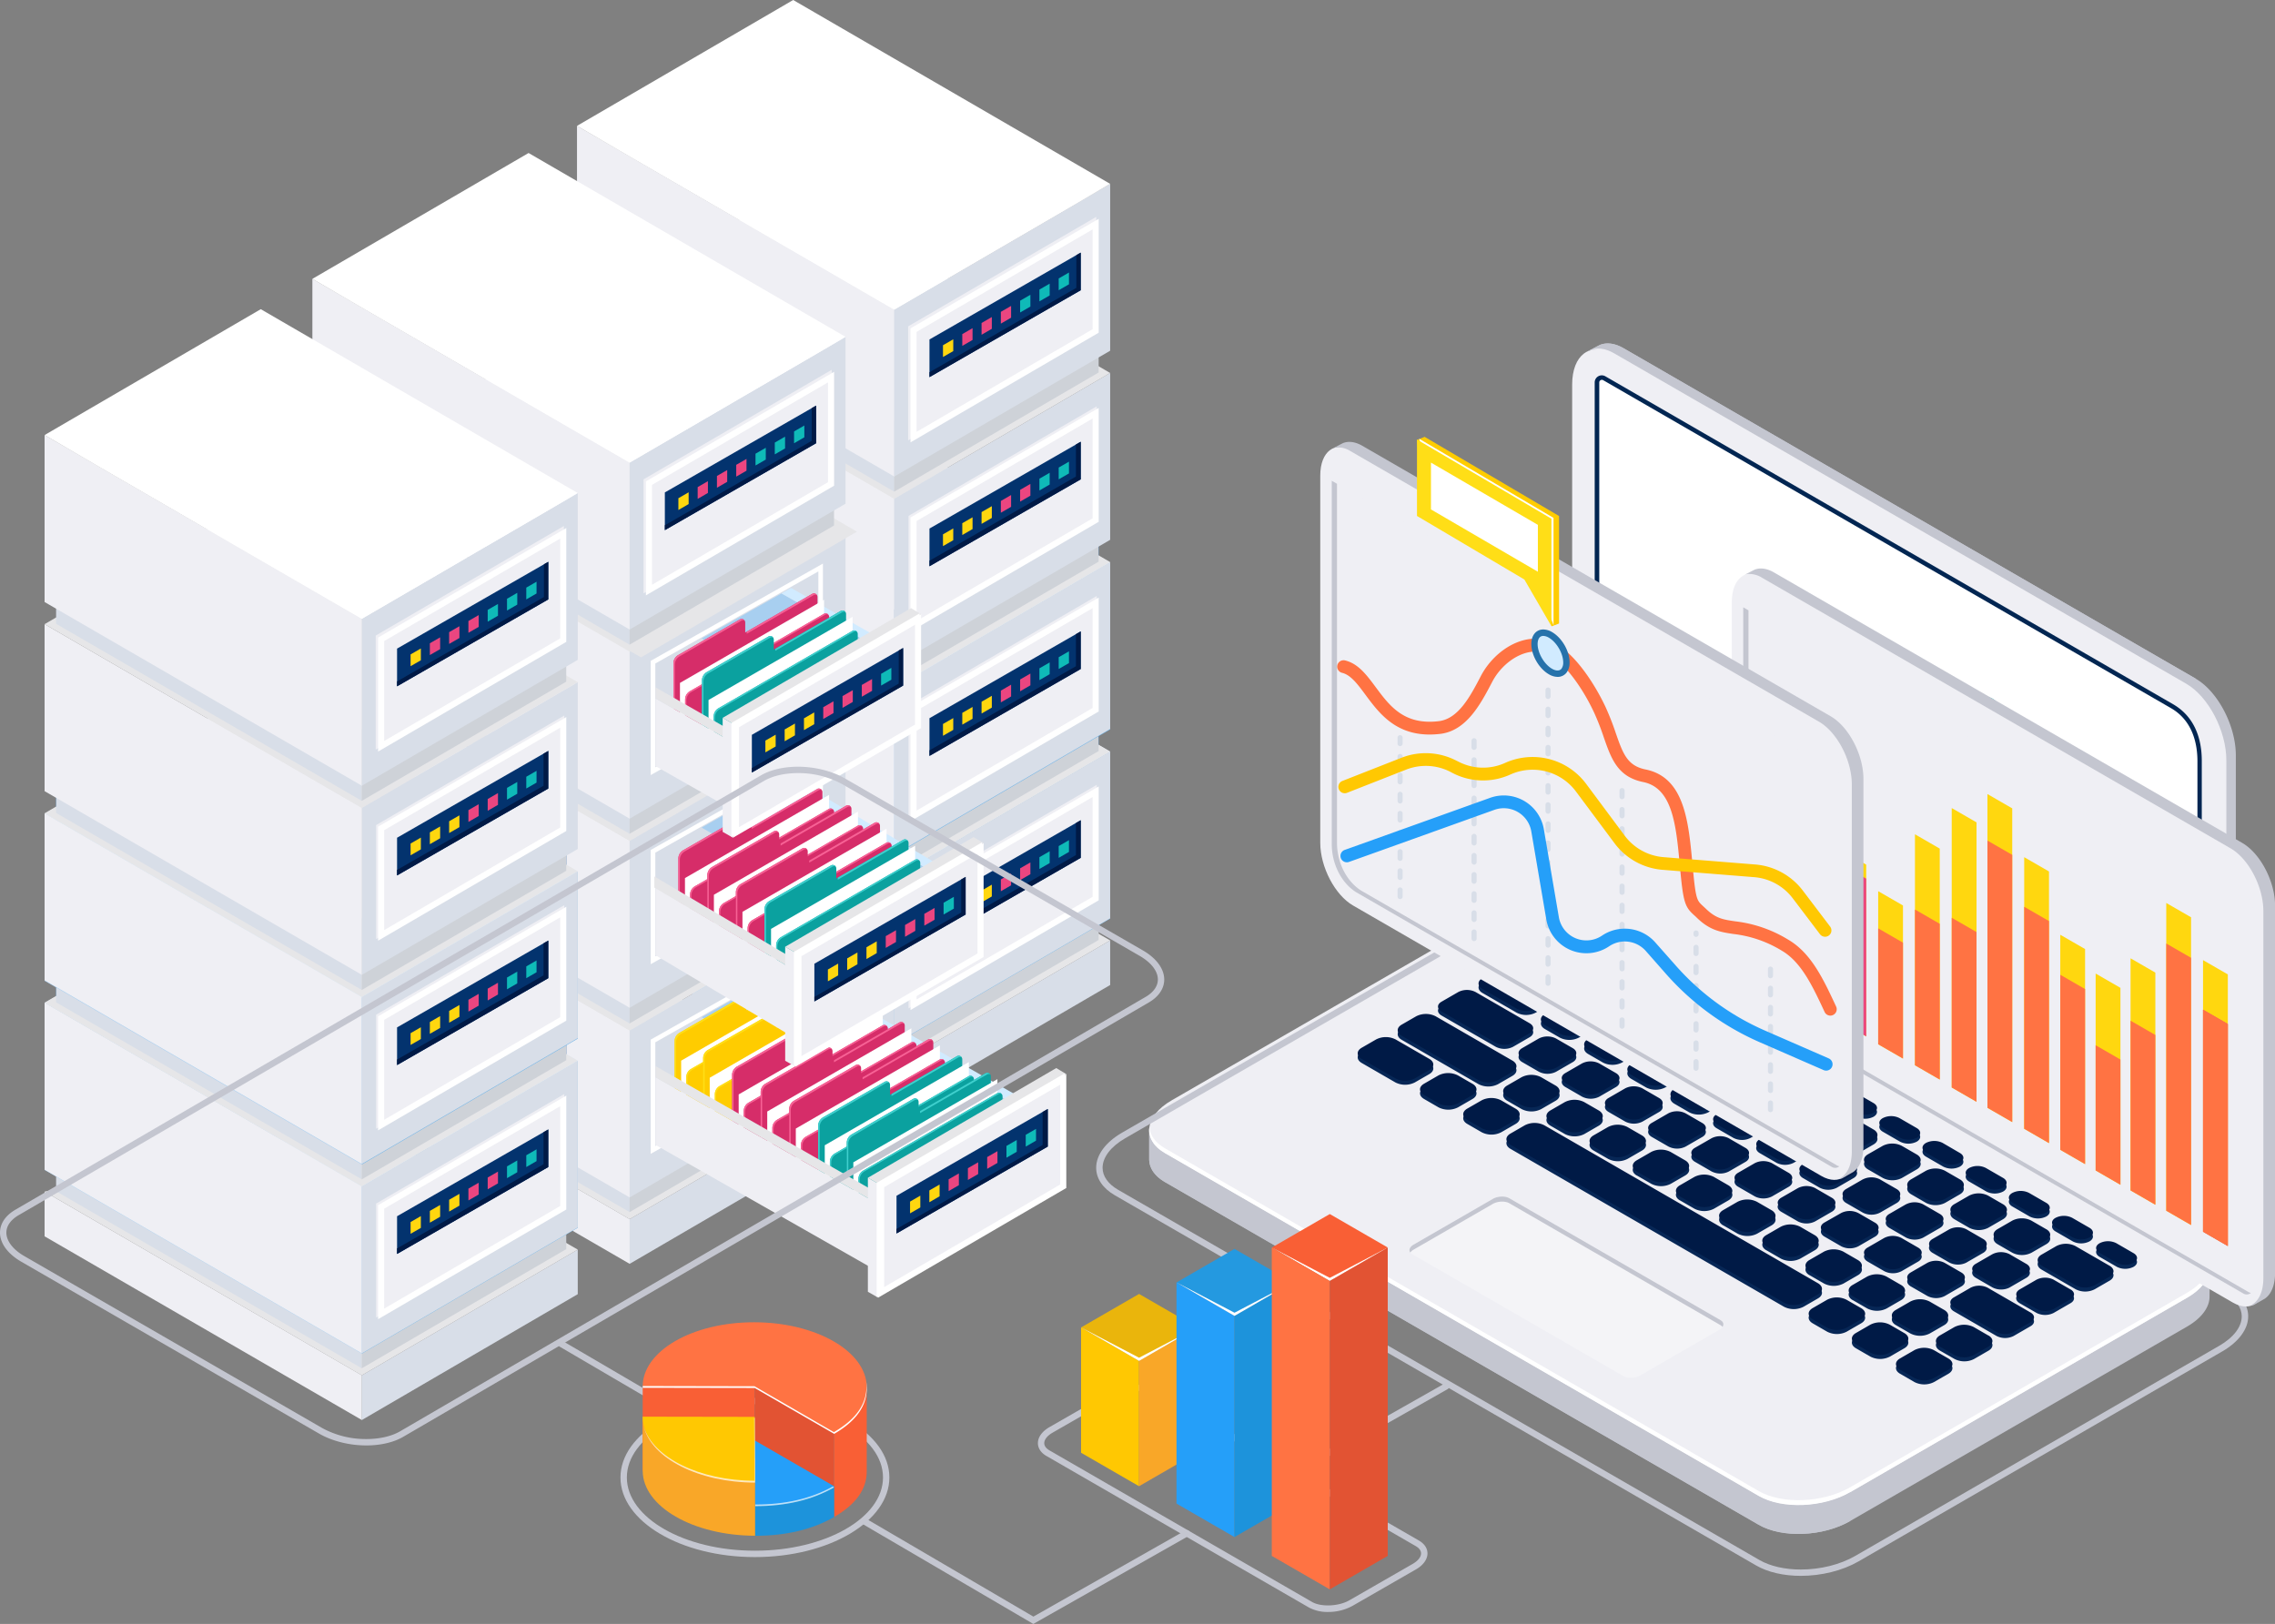 <svg xmlns="http://www.w3.org/2000/svg" viewBox="0 0 1200 856.77"><rect x="0" y="0" width="1200" height="856.77" fill="#808080" stroke="none"/><defs><style>.cls-1{fill:#c4c6d0;}.cls-2{fill:#efeff4;}.cls-3,.cls-35,.cls-4{fill:#fff;}.cls-4{opacity:0.3;}.cls-5{fill:#072756;}.cls-6{fill:#001a46;}.cls-7{fill:#022652;}.cls-8{fill:#a8cff0;}.cls-9{fill:#d8dee8;}.cls-10{fill:#e6e6e8;}.cls-11{fill:#2672ab;}.cls-12{fill:#ced2d8;}.cls-13{fill:#72b5e8;}.cls-14{fill:#d1ebff;}.cls-15{fill:#084c94;}.cls-16{fill:#03336e;}.cls-17{fill:#ffd70f;}.cls-18{fill:#eb4680;}.cls-19{fill:#0fbab8;}.cls-20{fill:#fc0;}.cls-21{fill:#ffde17;}.cls-22{fill:#d62d69;}.cls-23{fill:#f76195;}.cls-24{fill:#0ba19f;}.cls-25{fill:#3ecfcd;}.cls-26{fill:#eab50c;}.cls-27{fill:#ffc802;}.cls-28{fill:#f9a728;}.cls-29{fill:#2499e0;}.cls-30{fill:#259ff9;}.cls-31{fill:#1d93db;}.cls-32{fill:#f95f35;}.cls-33{fill:#ff7343;}.cls-34{fill:#e25333;}.cls-35{opacity:0.7;}</style></defs><g id="Layer_2" data-name="Layer 2"><g id="Layer_1-2" data-name="Layer 1"><path class="cls-1" d="M927.68,804.46,614.5,623.65c-5.51-3.18-8.26-7.42-8.34-11.88,0-.14,0-15.37,0-15.51.09-5.42,4.09,4,11.81-.47L795.7,493.17c14.28-8.24,35.89-9.14,48.25-2L1157.13,672c4.13,2.38,7.13-7.73,8.2-4.52.35,1.07.13,15.27.15,16.38.12,5.54-3.89,11.42-11.81,16L975.93,802.46C961.65,810.71,940.05,811.6,927.68,804.46Z"/><path class="cls-2" d="M927.68,789.24,614.5,608.42c-12.36-7.14-10.81-19.61,3.47-27.86L795.7,478c14.28-8.25,35.89-9.14,48.25-2l313.18,180.81c12.37,7.14,10.82,19.61-3.46,27.86L975.93,787.24C961.65,795.48,940.05,796.38,927.68,789.24Z"/><path class="cls-1" d="M927.68,804.46c12.37,7.14,34,6.25,48.25-2V787.24c-14.28,8.24-35.88,9.14-48.25,2Z"/><path class="cls-1" d="M927.68,789.24,614.5,608.42c-6-3.45-8.67-8.15-8.28-13a5.17,5.17,0,0,0-.06.86c0,.14,0,15.37,0,15.51.08,4.46,2.83,8.7,8.34,11.88L927.68,804.46Z"/><path class="cls-3" d="M1153.67,682,975.93,784.65c-14.28,8.24-35.88,9.14-48.25,2L614.5,605.84c-5.13-3-7.83-6.85-8.25-11-.64,5.06,2.06,10,8.25,13.55L927.68,789.24c12.37,7.14,34,6.24,48.25-2l177.74-102.62c8.36-4.82,12.32-11.09,11.72-16.9C1164.75,672.75,1160.79,677.92,1153.67,682Z"/><path class="cls-4" d="M856.39,726.07,744.93,661.72c-2.23-1.29-1.95-3.54.63-5l41.85-24.16c2.57-1.49,6.47-1.65,8.7-.36l111.46,64.35c2.23,1.29,1.95,3.54-.62,5L865.1,725.71C862.52,727.2,858.62,727.36,856.39,726.07Z"/><path class="cls-1" d="M745.56,659.33l41.85-24.16c2.57-1.48,6.47-1.64,8.7-.36l111.46,64.35a3.44,3.44,0,0,1,1,.91c.84-1.26.54-2.64-1-3.55L796.11,632.17c-2.23-1.29-6.13-1.13-8.7.36l-41.85,24.16c-2,1.19-2.62,2.85-1.66,4.13A5,5,0,0,1,745.56,659.33Z"/><path class="cls-5" d="M823.57,499.18l19.2,11.09a9.76,9.76,0,0,0,8.82,0c2.43-1.4,2.42-3.68,0-5.09l-19.21-11.09a9.76,9.76,0,0,0-8.82,0C821.11,495.49,821.12,497.77,823.57,499.18Zm32.88,19,9.1,5.26a9.75,9.75,0,0,0,8.82,0c2.43-1.4,2.42-3.68,0-5.09l-9.09-5.25a9.76,9.76,0,0,0-8.82,0C854,514.48,854,516.76,856.45,518.17Zm22.78,13.15,9.1,5.26a9.75,9.75,0,0,0,8.82,0c2.43-1.4,2.42-3.68,0-5.09l-9.1-5.25a9.73,9.73,0,0,0-8.81,0C876.78,527.63,876.79,529.91,879.23,531.32ZM902,544.48l9.1,5.25a9.72,9.72,0,0,0,8.82,0c2.43-1.4,2.41-3.68,0-5.09l-9.1-5.25a9.76,9.76,0,0,0-8.82,0C899.56,540.79,899.57,543.06,902,544.48Zm22.78,13.15,9.1,5.25a9.76,9.76,0,0,0,8.82,0c2.43-1.41,2.41-3.69,0-5.1l-9.1-5.25a9.72,9.72,0,0,0-8.82,0C922.34,553.94,922.35,556.22,924.79,557.63Zm22.78,13.15,9.1,5.25a9.76,9.76,0,0,0,8.82,0c2.42-1.4,2.41-3.68,0-5.09l-9.1-5.26a9.72,9.72,0,0,0-8.82,0C945.11,567.09,945.13,569.37,947.57,570.78Zm22.78,13.15,9.1,5.25a9.76,9.76,0,0,0,8.82,0c2.42-1.4,2.41-3.68,0-5.09l-9.1-5.26a9.75,9.75,0,0,0-8.82,0C967.89,580.24,967.91,582.52,970.35,583.93Zm22.78,13.15,9.1,5.25a9.73,9.73,0,0,0,8.81,0c2.43-1.4,2.42-3.68,0-5.09l-9.1-5.26a9.75,9.75,0,0,0-8.82,0C990.67,593.39,990.68,595.67,993.13,597.08Zm22.78,13.15,9.09,5.25a9.72,9.72,0,0,0,8.82,0c2.43-1.4,2.42-3.68,0-5.09l-9.09-5.25a9.76,9.76,0,0,0-8.82,0C1013.45,606.54,1013.46,608.82,1015.91,610.23Zm22.77,13.15,9.1,5.26a9.75,9.75,0,0,0,8.82,0c2.43-1.4,2.42-3.68,0-5.09l-9.1-5.25a9.73,9.73,0,0,0-8.81,0C1036.23,619.69,1036.24,622,1038.68,623.38Zm22.78,13.15,9.1,5.26a9.75,9.75,0,0,0,8.82,0c2.43-1.4,2.42-3.68,0-5.09l-9.1-5.25a9.73,9.73,0,0,0-8.81,0C1059,632.84,1059,635.12,1061.46,636.53Zm22.78,13.16,9.1,5.25a9.72,9.72,0,0,0,8.82,0c2.43-1.4,2.41-3.68,0-5.09l-9.1-5.25a9.76,9.76,0,0,0-8.82,0C1081.79,646,1081.8,648.28,1084.24,649.69Zm23.25,13.42,9.1,5.25a9.76,9.76,0,0,0,8.82,0c2.43-1.4,2.42-3.68,0-5.09l-9.09-5.25a9.72,9.72,0,0,0-8.82,0C1105,659.42,1105.05,661.7,1107.49,663.11ZM803.08,511.72l7.88,4.55a11.08,11.08,0,0,0,10,0l7.83-4.52c2.76-1.59,2.75-4.18,0-5.79l-7.88-4.55a11.11,11.11,0,0,0-10,0l-7.83,4.52C800.28,507.52,800.3,510.11,803.08,511.72Zm40.69,17.72,7.83-4.52c2.76-1.6,2.75-4.19,0-5.8l-7.88-4.55a11.1,11.1,0,0,0-10,0l-7.82,4.51c-2.77,1.6-2.75,4.19,0,5.8l7.87,4.55A11.13,11.13,0,0,0,843.77,529.44Zm4.87,8.58,7.87,4.55a11.13,11.13,0,0,0,10,0l7.83-4.52c2.76-1.6,2.75-4.19,0-5.8l-7.88-4.55a11.1,11.1,0,0,0-10,0l-7.83,4.52C845.84,533.82,845.86,536.42,848.64,538Zm22.77,13.15,7.88,4.55a11.1,11.1,0,0,0,10,0l7.83-4.52c2.76-1.6,2.74-4.19,0-5.8l-7.87-4.54a11.07,11.07,0,0,0-10,0l-7.83,4.52C868.62,547,868.63,549.57,871.41,551.17Zm48.49,7.41L912,554a11.07,11.07,0,0,0-10,0l-7.83,4.52c-2.76,1.59-2.75,4.19,0,5.79l7.88,4.55a11.1,11.1,0,0,0,10,0l7.82-4.52C922.7,562.77,922.68,560.18,919.9,558.58Zm22.78,13.15-7.87-4.55a11.1,11.1,0,0,0-10,0l-7.83,4.52c-2.76,1.6-2.75,4.19,0,5.79l7.88,4.55a11.07,11.07,0,0,0,10,0l7.82-4.52C945.48,575.93,945.46,573.33,942.68,571.73Zm22.78,13.15-7.88-4.55a11.08,11.08,0,0,0-10,0l-7.83,4.52c-2.76,1.6-2.75,4.19,0,5.8l7.88,4.54a11,11,0,0,0,10,0l7.83-4.52C968.26,589.08,968.24,586.48,965.46,584.88ZM988.24,598l-7.88-4.55a11.11,11.11,0,0,0-10,0L962.5,598c-2.76,1.6-2.75,4.19,0,5.8l7.88,4.55a11.08,11.08,0,0,0,10,0l7.83-4.52C991,602.23,991,599.63,988.24,598ZM1011,611.18l-7.88-4.55a11.13,11.13,0,0,0-10,0l-7.82,4.52c-2.77,1.6-2.75,4.19,0,5.8l7.88,4.55a11.08,11.08,0,0,0,10,0l7.83-4.52C1013.81,615.38,1013.8,612.79,1011,611.18Zm22.78,13.15-7.88-4.55a11.1,11.1,0,0,0-10,0l-7.82,4.52c-2.77,1.59-2.75,4.18,0,5.79l7.87,4.55a11.13,11.13,0,0,0,10,0l7.83-4.52C1036.59,628.53,1036.58,625.94,1033.8,624.33Zm-2.93,18.9,7.87,4.55a11.13,11.13,0,0,0,10,0l7.83-4.52c2.76-1.6,2.75-4.19,0-5.8l-7.88-4.54a11.07,11.07,0,0,0-10,0l-7.83,4.52C1028.07,639,1028.09,641.63,1030.87,643.23Zm48.48,7.4-7.87-4.54a11.07,11.07,0,0,0-10,0l-7.83,4.52c-2.76,1.59-2.75,4.19,0,5.79l7.88,4.55a11.1,11.1,0,0,0,10,0l7.83-4.52C1082.15,654.83,1082.13,652.24,1079.35,650.63Zm33.37,19.27-18-10.39a11.13,11.13,0,0,0-10,0l-7.82,4.52c-2.77,1.6-2.75,4.19,0,5.8l18,10.38a11.07,11.07,0,0,0,10,0l7.83-4.52C1115.51,674.1,1115.5,671.5,1112.72,669.9ZM782,523.9l18,10.38a11,11,0,0,0,10,0l7.83-4.52c2.76-1.59,2.75-4.19,0-5.79l-18-10.39a11.08,11.08,0,0,0-10,0L782,518.1C779.19,519.7,779.2,522.29,782,523.9Zm32.89,19,7.88,4.55a11.08,11.08,0,0,0,10,0l7.83-4.52c2.76-1.59,2.75-4.19,0-5.79l-7.88-4.55a11.11,11.11,0,0,0-10,0l-7.83,4.52C812.07,538.69,812.09,541.28,814.87,542.89Zm30.65,17.7a11.1,11.1,0,0,0,10,0l7.83-4.51c2.76-1.6,2.75-4.19,0-5.8l-7.88-4.55a11.13,11.13,0,0,0-10,0l-7.82,4.52c-2.77,1.6-2.75,4.19,0,5.8Zm22.78,13.15a11.13,11.13,0,0,0,10,0l7.83-4.52c2.76-1.6,2.75-4.19,0-5.8l-7.88-4.55a11.1,11.1,0,0,0-10,0l-7.83,4.52c-2.76,1.59-2.74,4.18,0,5.79ZM891,572l-7.83,4.52c-2.76,1.59-2.75,4.19,0,5.79l7.88,4.55a11.13,11.13,0,0,0,10,0l7.83-4.52c2.76-1.6,2.75-4.19,0-5.8L901,572.05A11.07,11.07,0,0,0,891,572Zm23.26,12.87L905.47,590c-2.5,1.44-2.48,3.78,0,5.23l8.85,5.11a10,10,0,0,0,9.07,0l8.79-5.08c2.49-1.44,2.48-3.79,0-5.24l-8.85-5.1A10,10,0,0,0,914.26,584.9ZM937,598.05l-8.79,5.08c-2.5,1.44-2.48,3.78,0,5.23l8.84,5.11a10,10,0,0,0,9.07,0l8.8-5.08c2.49-1.44,2.48-3.78,0-5.23l-8.85-5.11A10,10,0,0,0,937,598.05Zm22.78,13.15L951,616.28c-2.5,1.44-2.49,3.78,0,5.24l8.84,5.1a10,10,0,0,0,9.07,0l8.79-5.08c2.5-1.44,2.49-3.78,0-5.23l-8.85-5.11A10,10,0,0,0,959.82,611.2Zm22.78,13.15-8.79,5.08c-2.5,1.44-2.49,3.79,0,5.24l8.84,5.1a10,10,0,0,0,9.07,0l8.79-5.07c2.5-1.45,2.49-3.79,0-5.24l-8.84-5.11A10,10,0,0,0,982.6,624.35Zm22.78,13.16-8.79,5.07c-2.5,1.44-2.49,3.79,0,5.24l8.85,5.11a10,10,0,0,0,9.07,0l8.79-5.07c2.5-1.45,2.49-3.79,0-5.24l-8.84-5.11A10,10,0,0,0,1005.38,637.51Zm31.93,28.58,8.79-5.07c2.5-1.44,2.48-3.79,0-5.24l-8.84-5.11a10,10,0,0,0-9.07,0l-8.8,5.07c-2.49,1.44-2.48,3.79,0,5.24l8.85,5.11A10,10,0,0,0,1037.31,666.09Zm22.78,13.15,8.79-5.07c2.5-1.44,2.48-3.79,0-5.24l-8.85-5.11a10,10,0,0,0-9.07,0l-8.79,5.07c-2.49,1.45-2.48,3.79,0,5.24l8.85,5.11A10,10,0,0,0,1060.09,679.24Zm32,3.12-8.84-5.11a10,10,0,0,0-9.07,0l-8.79,5.08c-2.5,1.44-2.49,3.78,0,5.24l8.85,5.1a10,10,0,0,0,9.07,0l8.79-5.08C1094.63,686.15,1094.62,683.81,1092.1,682.36ZM760.4,535.8,789,552.29a10,10,0,0,0,9.07,0l8.79-5.08c2.5-1.44,2.48-3.79,0-5.24L778.23,525.5a10,10,0,0,0-9.07,0l-8.79,5.07C757.87,532,757.88,534.35,760.4,535.8Zm42.49,24.53,8.85,5.11a10,10,0,0,0,9.07,0l8.79-5.08c2.49-1.44,2.48-3.78,0-5.23L820.72,550a10,10,0,0,0-9.07,0l-8.79,5.08C800.37,556.54,800.38,558.88,802.89,560.33Zm22.78,13.15,8.85,5.11a10,10,0,0,0,9.07,0l8.79-5.08c2.49-1.44,2.48-3.78,0-5.23l-8.85-5.11a10,10,0,0,0-9.07,0l-8.79,5.08C823.14,569.69,823.16,572,825.67,573.48Zm22.78,13.16,8.84,5.1a10,10,0,0,0,9.07,0l8.8-5.08c2.49-1.44,2.48-3.78,0-5.23l-8.85-5.11a10,10,0,0,0-9.07,0l-8.79,5.08C845.92,582.84,845.94,585.19,848.45,586.64Zm40.69,18.27,8.79-5.07c2.5-1.45,2.49-3.79,0-5.24l-8.85-5.11a10,10,0,0,0-9.07,0l-8.79,5.07c-2.5,1.44-2.49,3.79,0,5.24l8.84,5.1A10,10,0,0,0,889.14,604.91Zm22.78,13.15,8.79-5.07c2.5-1.44,2.49-3.79,0-5.24l-8.84-5.11a10,10,0,0,0-9.07,0L894,607.7c-2.5,1.44-2.49,3.79,0,5.24l8.84,5.11A10,10,0,0,0,911.92,618.06Zm22.78,13.15,8.79-5.07c2.5-1.44,2.49-3.79,0-5.24l-8.84-5.11a10,10,0,0,0-9.07,0l-8.79,5.07c-2.5,1.44-2.49,3.79,0,5.24l8.85,5.11A10,10,0,0,0,934.7,631.21Zm22.78,13.16,8.79-5.08c2.5-1.44,2.48-3.79,0-5.24L957.4,629a10,10,0,0,0-9.07,0l-8.8,5.07c-2.49,1.45-2.48,3.79,0,5.24l8.85,5.11A10,10,0,0,0,957.48,644.37Zm22.78,13.15,8.79-5.08c2.5-1.44,2.48-3.79,0-5.24l-8.85-5.1a10,10,0,0,0-9.07,0l-8.79,5.08c-2.49,1.44-2.48,3.78,0,5.23l8.85,5.11A10,10,0,0,0,980.26,657.52ZM1003,670.67l8.79-5.08c2.49-1.44,2.48-3.78,0-5.23l-8.85-5.11a10,10,0,0,0-9.07,0l-8.79,5.08c-2.5,1.44-2.48,3.78,0,5.23l8.85,5.11A10,10,0,0,0,1003,670.67Zm4.86,8,8.85,5.1a10,10,0,0,0,9.07,0l8.79-5.08c2.49-1.44,2.48-3.78,0-5.23l-8.85-5.11a10,10,0,0,0-9.07,0l-8.79,5.08C1005.37,674.9,1005.39,677.24,1007.9,678.7Zm63.1,15.84-22.49-13a10,10,0,0,0-9.07,0l-8.79,5.08c-2.5,1.44-2.48,3.79,0,5.24l22.49,13a10,10,0,0,0,9.07,0l8.79-5.08C1073.53,698.33,1073.52,696,1071,694.54ZM739.39,548.61,779.91,572a11.32,11.32,0,0,0,10.25,0l7.62-4.4c2.82-1.63,2.8-4.28,0-5.92l-40.52-23.39a11.32,11.32,0,0,0-10.25,0l-7.62,4.4C736.53,544.32,736.55,547,739.39,548.61ZM795,580.73l7.67,4.43a11.32,11.32,0,0,0,10.25,0l7.61-4.4c2.82-1.63,2.81-4.28,0-5.92l-7.66-4.42a11.32,11.32,0,0,0-10.25,0l-7.62,4.4C792.17,576.45,792.18,579.09,795,580.73Zm22.78,13.15,7.67,4.43a11.3,11.3,0,0,0,10.24,0l7.62-4.4c2.82-1.63,2.81-4.28,0-5.92l-7.67-4.42a11.3,11.3,0,0,0-10.24,0l-7.62,4.4C815,589.6,815,592.25,817.8,593.88ZM840.58,607l7.67,4.42a11.3,11.3,0,0,0,10.24,0l7.62-4.4c2.82-1.63,2.81-4.28,0-5.91l-7.67-4.43a11.3,11.3,0,0,0-10.24,0l-7.62,4.4C837.73,602.75,837.74,605.4,840.58,607Zm22.78,13.15,7.67,4.42a11.3,11.3,0,0,0,10.24,0l7.62-4.4c2.82-1.63,2.81-4.27,0-5.91l-7.67-4.43a11.3,11.3,0,0,0-10.24,0l-7.62,4.4C860.51,615.9,860.52,618.55,863.36,620.19Zm22.78,13.15,7.66,4.42a11.32,11.32,0,0,0,10.25,0l7.62-4.4c2.82-1.62,2.81-4.27,0-5.91L904,623a11.35,11.35,0,0,0-10.25,0l-7.61,4.4C883.28,629.05,883.3,631.7,886.14,633.34Zm22.78,13.15,7.66,4.43a11.35,11.35,0,0,0,10.25,0l7.62-4.39c2.82-1.63,2.8-4.28,0-5.92l-7.67-4.43a11.32,11.32,0,0,0-10.25,0l-7.62,4.39C906.06,642.2,906.08,644.85,908.92,646.49Zm22.78,13.15,7.66,4.43a11.35,11.35,0,0,0,10.25,0l7.62-4.4c2.82-1.63,2.8-4.28,0-5.92l-7.66-4.43a11.35,11.35,0,0,0-10.25,0l-7.62,4.4C928.84,655.35,928.86,658,931.7,659.64Zm22.77,13.15,7.67,4.43a11.32,11.32,0,0,0,10.25,0l7.62-4.4c2.82-1.63,2.8-4.28,0-5.92l-7.66-4.42a11.32,11.32,0,0,0-10.25,0l-7.62,4.4C951.62,668.51,951.64,671.15,954.47,672.79Zm22.78,13.15,7.67,4.43a11.32,11.32,0,0,0,10.25,0l7.61-4.4c2.82-1.63,2.81-4.28,0-5.92l-7.66-4.42a11.32,11.32,0,0,0-10.25,0l-7.62,4.4C974.4,681.66,974.41,684.3,977.25,685.94ZM1000,699.09l7.67,4.43a11.3,11.3,0,0,0,10.24,0l7.62-4.4c2.82-1.63,2.81-4.28,0-5.91l-7.67-4.43a11.3,11.3,0,0,0-10.24,0l-7.62,4.4C997.18,694.81,997.19,697.46,1000,699.09Zm48.79,7.58-7.67-4.43a11.35,11.35,0,0,0-10.25,0l-7.62,4.4c-2.82,1.63-2.8,4.28,0,5.92L1031,717a11.32,11.32,0,0,0,10.25,0l7.62-4.4C1051.67,711,1051.65,708.31,1048.82,706.67ZM753.9,560.76,736.12,550.5a11.3,11.3,0,0,0-10.24,0l-7.62,4.4c-2.82,1.63-2.81,4.27,0,5.91l17.78,10.27a11.33,11.33,0,0,0,10.24,0l7.62-4.39C756.75,565.05,756.74,562.4,753.9,560.76Zm22.78,13.15L769,569.49a11.32,11.32,0,0,0-10.25,0l-7.61,4.4c-2.83,1.62-2.81,4.27,0,5.91l7.66,4.43a11.35,11.35,0,0,0,10.25,0l7.62-4.4C779.53,578.2,779.52,575.55,776.68,573.91Zm22.78,13.15-7.67-4.42a11.32,11.32,0,0,0-10.25,0l-7.62,4.4c-2.82,1.63-2.8,4.27,0,5.91l7.66,4.43a11.32,11.32,0,0,0,10.25,0l7.62-4.4C802.31,591.35,802.29,588.7,799.46,587.06Zm159.45,92.06L814.57,595.79a11.32,11.32,0,0,0-10.25,0l-7.62,4.4c-2.82,1.63-2.8,4.27,0,5.91l144.34,83.34a11.35,11.35,0,0,0,10.25,0l7.62-4.4C961.76,683.41,961.74,680.76,958.91,679.12Zm22.78,13.15L974,687.85a11.32,11.32,0,0,0-10.25,0l-7.62,4.4c-2.82,1.63-2.8,4.27,0,5.91l7.66,4.43a11.32,11.32,0,0,0,10.25,0l7.62-4.4C984.54,696.56,984.52,693.91,981.69,692.27Zm22.77,13.15L996.8,701a11.32,11.32,0,0,0-10.25,0l-7.62,4.4c-2.82,1.63-2.8,4.28,0,5.91l7.67,4.43a11.32,11.32,0,0,0,10.25,0l7.62-4.4C1007.32,709.71,1007.3,707.06,1004.46,705.42Zm23.26,13.43-7.67-4.43a11.35,11.35,0,0,0-10.25,0l-7.61,4.4c-2.83,1.63-2.81,4.28,0,5.92l7.66,4.43a11.35,11.35,0,0,0,10.25,0l7.62-4.39C1030.57,723.14,1030.56,720.49,1027.72,718.85Z"/><path class="cls-6" d="M823.57,497.06l19.2,11.09a9.76,9.76,0,0,0,8.82,0c2.43-1.4,2.42-3.68,0-5.09L832.36,492a9.76,9.76,0,0,0-8.82,0C821.11,493.37,821.12,495.65,823.57,497.06Zm32.88,19,9.1,5.25a9.76,9.76,0,0,0,8.82,0c2.43-1.4,2.42-3.68,0-5.09L865.25,511a9.76,9.76,0,0,0-8.82,0C854,512.36,854,514.64,856.45,516.05Zm22.78,13.15,9.1,5.26a9.75,9.75,0,0,0,8.82,0c2.43-1.4,2.42-3.68,0-5.09l-9.1-5.25a9.73,9.73,0,0,0-8.81,0C876.78,525.51,876.79,527.79,879.23,529.2ZM902,542.35l9.1,5.26a9.75,9.75,0,0,0,8.82,0c2.43-1.4,2.41-3.68,0-5.09l-9.1-5.25a9.76,9.76,0,0,0-8.82,0C899.56,538.66,899.57,540.94,902,542.35Zm22.78,13.15,9.1,5.26a9.72,9.72,0,0,0,8.82,0c2.43-1.4,2.41-3.68,0-5.09l-9.1-5.25a9.76,9.76,0,0,0-8.82,0C922.34,551.82,922.35,554.09,924.79,555.5Zm22.78,13.16,9.1,5.25a9.76,9.76,0,0,0,8.82,0c2.42-1.41,2.41-3.69,0-5.1l-9.1-5.25a9.76,9.76,0,0,0-8.82,0C945.11,565,945.13,567.25,947.57,568.66Zm22.78,13.15,9.1,5.25a9.76,9.76,0,0,0,8.82,0c2.42-1.4,2.41-3.68,0-5.09l-9.1-5.26a9.72,9.72,0,0,0-8.82,0C967.89,578.12,967.91,580.4,970.35,581.81ZM993.13,595l9.1,5.25a9.73,9.73,0,0,0,8.81,0c2.43-1.4,2.42-3.68,0-5.09l-9.1-5.26a9.75,9.75,0,0,0-8.82,0C990.67,591.27,990.68,593.55,993.13,595Zm22.78,13.15,9.09,5.25a9.76,9.76,0,0,0,8.82,0c2.43-1.4,2.42-3.68,0-5.09L1024.7,603a9.75,9.75,0,0,0-8.82,0C1013.45,604.42,1013.46,606.7,1015.91,608.11Zm22.77,13.15,9.1,5.25a9.76,9.76,0,0,0,8.82,0c2.43-1.4,2.42-3.68,0-5.09l-9.1-5.25a9.73,9.73,0,0,0-8.81,0C1036.23,617.57,1036.24,619.85,1038.68,621.26Zm22.78,13.15,9.1,5.26a9.75,9.75,0,0,0,8.82,0c2.43-1.4,2.42-3.68,0-5.09l-9.1-5.25a9.73,9.73,0,0,0-8.81,0C1059,630.72,1059,633,1061.46,634.41Zm22.78,13.15,9.1,5.26a9.75,9.75,0,0,0,8.82,0c2.43-1.4,2.41-3.68,0-5.09l-9.1-5.25a9.76,9.76,0,0,0-8.82,0C1081.79,643.87,1081.8,646.15,1084.24,647.56ZM1107.49,661l9.1,5.25a9.76,9.76,0,0,0,8.82,0c2.43-1.4,2.42-3.68,0-5.09l-9.09-5.26a9.75,9.75,0,0,0-8.82,0C1105,657.3,1105.05,659.58,1107.49,661ZM803.08,509.6l7.88,4.54a11,11,0,0,0,10,0l7.83-4.52c2.76-1.59,2.75-4.19,0-5.79l-7.88-4.55a11.11,11.11,0,0,0-10,0l-7.83,4.52C800.28,505.4,800.3,508,803.08,509.6Zm40.69,17.71,7.83-4.52c2.76-1.59,2.75-4.19,0-5.79l-7.88-4.55a11.13,11.13,0,0,0-10,0L825.83,517c-2.77,1.6-2.75,4.19,0,5.8l7.87,4.55A11.1,11.1,0,0,0,843.77,527.31Zm4.87,8.59,7.87,4.55a11.1,11.1,0,0,0,10,0l7.83-4.51c2.76-1.6,2.75-4.19,0-5.8l-7.88-4.55a11.13,11.13,0,0,0-10,0l-7.83,4.52C845.84,531.7,845.86,534.29,848.64,535.9Zm22.77,13.15,7.88,4.55a11.13,11.13,0,0,0,10,0l7.83-4.52c2.76-1.6,2.74-4.19,0-5.8l-7.87-4.55a11.1,11.1,0,0,0-10,0l-7.83,4.52C868.62,544.85,868.63,547.45,871.41,549.05Zm48.49,7.4L912,551.91a11.07,11.07,0,0,0-10,0l-7.83,4.52c-2.76,1.59-2.75,4.19,0,5.79l7.88,4.55a11.13,11.13,0,0,0,10,0l7.82-4.52C922.7,560.65,922.68,558.06,919.9,556.45Zm22.78,13.15-7.87-4.54a11.07,11.07,0,0,0-10,0l-7.83,4.52c-2.76,1.59-2.75,4.19,0,5.79l7.88,4.55a11.1,11.1,0,0,0,10,0l7.82-4.52C945.48,573.8,945.46,571.21,942.68,569.6Zm22.78,13.16-7.88-4.55a11,11,0,0,0-10,0l-7.83,4.52c-2.76,1.59-2.75,4.19,0,5.79l7.88,4.55a11,11,0,0,0,10,0l7.83-4.52C968.26,587,968.24,584.36,965.46,582.76Zm22.78,13.15-7.88-4.55a11.08,11.08,0,0,0-10,0l-7.83,4.52c-2.76,1.6-2.75,4.19,0,5.8l7.88,4.54a11,11,0,0,0,10,0l7.83-4.52C991,600.11,991,597.51,988.24,595.91ZM1011,609.06l-7.88-4.55a11.13,11.13,0,0,0-10,0L985.28,609c-2.77,1.6-2.75,4.19,0,5.8l7.88,4.54a11,11,0,0,0,10,0l7.83-4.52C1013.81,613.26,1013.8,610.66,1011,609.06Zm22.78,13.15-7.88-4.55a11.13,11.13,0,0,0-10,0l-7.82,4.52c-2.77,1.6-2.75,4.19,0,5.8l7.87,4.55a11.1,11.1,0,0,0,10,0l7.83-4.52C1036.59,626.41,1036.58,623.82,1033.8,622.21Zm-2.93,18.9,7.87,4.55a11.13,11.13,0,0,0,10,0l7.83-4.52c2.76-1.6,2.75-4.19,0-5.8l-7.88-4.55a11.1,11.1,0,0,0-10,0l-7.83,4.51C1028.07,636.91,1028.09,639.5,1030.87,641.11Zm48.48,7.4-7.87-4.55a11.1,11.1,0,0,0-10,0l-7.83,4.52c-2.76,1.59-2.75,4.19,0,5.79l7.88,4.55a11.13,11.13,0,0,0,10,0l7.83-4.52C1082.15,652.71,1082.13,650.12,1079.35,648.51Zm33.37,19.26-18-10.38a11.1,11.1,0,0,0-10,0l-7.82,4.52c-2.77,1.6-2.75,4.19,0,5.8l18,10.38a11.1,11.1,0,0,0,10,0l7.83-4.52C1115.51,672,1115.5,669.38,1112.72,667.77ZM782,521.78l18,10.38a11,11,0,0,0,10,0l7.83-4.52c2.76-1.59,2.75-4.19,0-5.79l-18-10.39a11.11,11.11,0,0,0-10,0L782,516C779.19,517.58,779.2,520.17,782,521.78Zm32.89,19,7.88,4.54a11,11,0,0,0,10,0l7.83-4.52c2.76-1.59,2.75-4.19,0-5.79l-7.88-4.55a11.08,11.08,0,0,0-10,0L814.84,535C812.07,536.57,812.09,539.16,814.87,540.77Zm30.65,17.69a11.07,11.07,0,0,0,10,0l7.83-4.52c2.76-1.59,2.75-4.19,0-5.79l-7.88-4.55a11.13,11.13,0,0,0-10,0l-7.82,4.52c-2.77,1.6-2.75,4.19,0,5.8Zm22.78,13.16a11.1,11.1,0,0,0,10,0l7.83-4.52c2.76-1.59,2.75-4.18,0-5.79l-7.88-4.55a11.13,11.13,0,0,0-10,0l-7.83,4.52c-2.76,1.6-2.74,4.19,0,5.8Zm22.7-1.71-7.83,4.51c-2.76,1.6-2.75,4.19,0,5.8l7.88,4.55a11.13,11.13,0,0,0,10,0l7.83-4.52c2.76-1.6,2.75-4.19,0-5.8L901,569.92A11.1,11.1,0,0,0,891,569.91Zm23.26,12.87-8.79,5.07c-2.5,1.45-2.48,3.79,0,5.24l8.85,5.11a10,10,0,0,0,9.07,0l8.79-5.07c2.49-1.44,2.48-3.79,0-5.24l-8.85-5.1A10,10,0,0,0,914.26,582.78ZM937,595.93,928.25,601c-2.5,1.44-2.48,3.78,0,5.23l8.84,5.11a10,10,0,0,0,9.07,0l8.8-5.08c2.49-1.44,2.48-3.79,0-5.24l-8.85-5.1A10,10,0,0,0,937,595.93Zm22.78,13.15L951,614.16c-2.5,1.44-2.49,3.78,0,5.23l8.84,5.11a10,10,0,0,0,9.07,0l8.79-5.08c2.5-1.44,2.49-3.78,0-5.23l-8.85-5.11A10,10,0,0,0,959.82,609.08Zm22.78,13.15-8.79,5.08c-2.5,1.44-2.49,3.78,0,5.24l8.84,5.1a10,10,0,0,0,9.07,0l8.79-5.08c2.5-1.44,2.49-3.78,0-5.23l-8.84-5.11A10,10,0,0,0,982.6,622.23Zm22.78,13.15-8.79,5.08c-2.5,1.44-2.49,3.79,0,5.24l8.85,5.1a10,10,0,0,0,9.07,0l8.79-5.08c2.5-1.44,2.49-3.78,0-5.23l-8.84-5.11A10,10,0,0,0,1005.38,635.38ZM1037.31,664l8.79-5.07c2.5-1.45,2.48-3.79,0-5.24l-8.84-5.11a10,10,0,0,0-9.07,0l-8.8,5.07c-2.49,1.44-2.48,3.79,0,5.24l8.85,5.11A10,10,0,0,0,1037.31,664Zm22.78,13.15,8.79-5.07c2.5-1.44,2.48-3.79,0-5.24L1060,661.7a10,10,0,0,0-9.07,0l-8.79,5.07c-2.49,1.44-2.48,3.79,0,5.24l8.85,5.11A10,10,0,0,0,1060.09,677.12Zm32,3.12-8.84-5.11a10,10,0,0,0-9.07,0l-8.79,5.08c-2.5,1.44-2.49,3.78,0,5.23l8.85,5.11a10,10,0,0,0,9.07,0l8.79-5.08C1094.63,684,1094.62,681.69,1092.1,680.24ZM760.4,533.68,789,550.17a10,10,0,0,0,9.07,0l8.79-5.07c2.5-1.44,2.48-3.79,0-5.24l-28.56-16.49a10,10,0,0,0-9.07,0l-8.79,5.07C757.87,529.88,757.88,532.23,760.4,533.68Zm42.49,24.53,8.85,5.11a10,10,0,0,0,9.07,0l8.79-5.08c2.49-1.44,2.48-3.79,0-5.24l-8.85-5.1a10,10,0,0,0-9.07,0L802.86,553C800.37,554.42,800.38,556.76,802.89,558.21Zm22.78,13.15,8.85,5.11a10,10,0,0,0,9.07,0l8.79-5.08c2.49-1.44,2.48-3.78,0-5.24l-8.85-5.1a10,10,0,0,0-9.07,0l-8.79,5.08C823.14,567.57,823.16,569.91,825.67,571.36Zm22.78,13.15,8.84,5.11a10,10,0,0,0,9.07,0l8.8-5.08c2.49-1.44,2.48-3.78,0-5.23l-8.85-5.11a10,10,0,0,0-9.07,0l-8.79,5.08C845.92,580.72,845.94,583.06,848.45,584.51Zm40.69,18.28,8.79-5.08c2.5-1.44,2.49-3.78,0-5.23l-8.85-5.11a10,10,0,0,0-9.07,0l-8.79,5.08c-2.5,1.44-2.49,3.79,0,5.24l8.84,5.1A10,10,0,0,0,889.14,602.79Zm22.78,13.15,8.79-5.07c2.5-1.45,2.49-3.79,0-5.24l-8.84-5.11a10,10,0,0,0-9.07,0L894,605.58c-2.5,1.44-2.49,3.79,0,5.24l8.84,5.1A10,10,0,0,0,911.92,615.94Zm22.78,13.15,8.79-5.07c2.5-1.45,2.49-3.79,0-5.24l-8.84-5.11a10,10,0,0,0-9.07,0l-8.79,5.07c-2.5,1.44-2.49,3.79,0,5.24l8.85,5.11A10,10,0,0,0,934.7,629.09Zm22.78,13.15,8.79-5.07c2.5-1.44,2.48-3.79,0-5.24l-8.84-5.11a10,10,0,0,0-9.07,0l-8.8,5.07c-2.49,1.44-2.48,3.79,0,5.24l8.85,5.11A10,10,0,0,0,957.48,642.24Zm22.78,13.15,8.79-5.07c2.5-1.44,2.48-3.79,0-5.24l-8.85-5.1a10,10,0,0,0-9.07,0L962.31,645c-2.49,1.45-2.48,3.79,0,5.24l8.85,5.11A10,10,0,0,0,980.26,655.39ZM1003,668.55l8.79-5.08c2.49-1.44,2.48-3.79,0-5.24l-8.85-5.1a10,10,0,0,0-9.07,0l-8.79,5.08c-2.5,1.44-2.48,3.78,0,5.23l8.85,5.11A10,10,0,0,0,1003,668.55Zm4.86,8,8.85,5.11a10,10,0,0,0,9.07,0l8.79-5.08c2.49-1.44,2.48-3.78,0-5.23l-8.85-5.11a10,10,0,0,0-9.07,0l-8.79,5.08C1005.37,672.78,1005.39,675.12,1007.9,676.57Zm63.1,15.85-22.49-13a10,10,0,0,0-9.07,0l-8.79,5.08c-2.5,1.44-2.48,3.78,0,5.24l22.49,13a10,10,0,0,0,9.07,0l8.79-5.08C1073.53,696.21,1073.52,693.87,1071,692.42ZM739.39,546.49l40.52,23.4a11.35,11.35,0,0,0,10.25,0l7.62-4.4c2.82-1.63,2.8-4.28,0-5.92l-40.52-23.4a11.35,11.35,0,0,0-10.25,0l-7.62,4.39C736.53,542.2,736.55,544.85,739.39,546.49ZM795,578.61l7.67,4.43a11.35,11.35,0,0,0,10.25,0l7.61-4.4c2.82-1.63,2.81-4.28,0-5.92l-7.66-4.42a11.32,11.32,0,0,0-10.25,0L795,572.7C792.17,574.32,792.18,577,795,578.61Zm22.78,13.15,7.67,4.43a11.3,11.3,0,0,0,10.24,0l7.62-4.4c2.82-1.63,2.81-4.28,0-5.92l-7.67-4.42a11.3,11.3,0,0,0-10.24,0l-7.62,4.4C815,587.48,815,590.12,817.8,591.76Zm22.78,13.15,7.67,4.43a11.3,11.3,0,0,0,10.24,0l7.62-4.4c2.82-1.63,2.81-4.28,0-5.92l-7.67-4.42a11.3,11.3,0,0,0-10.24,0l-7.62,4.4C837.73,600.63,837.74,603.28,840.58,604.91Zm22.78,13.16,7.67,4.42a11.3,11.3,0,0,0,10.24,0l7.62-4.4c2.82-1.63,2.81-4.28,0-5.91l-7.67-4.43a11.3,11.3,0,0,0-10.24,0l-7.62,4.4C860.51,613.78,860.52,616.43,863.36,618.07Zm22.78,13.15,7.66,4.42a11.32,11.32,0,0,0,10.25,0l7.62-4.4c2.82-1.63,2.81-4.27,0-5.91L904,620.92a11.32,11.32,0,0,0-10.25,0l-7.61,4.4C883.28,626.93,883.3,629.58,886.14,631.22Zm22.78,13.15,7.66,4.42a11.32,11.32,0,0,0,10.25,0l7.62-4.4c2.82-1.62,2.8-4.27,0-5.91l-7.67-4.43a11.35,11.35,0,0,0-10.25,0l-7.62,4.4C906.06,640.08,906.08,642.73,908.92,644.37Zm22.78,13.15,7.66,4.43a11.35,11.35,0,0,0,10.25,0l7.62-4.39c2.82-1.63,2.8-4.28,0-5.92l-7.66-4.43a11.35,11.35,0,0,0-10.25,0l-7.62,4.4C928.84,653.23,928.86,655.88,931.7,657.52Zm22.77,13.15,7.67,4.43a11.35,11.35,0,0,0,10.25,0l7.62-4.4c2.82-1.63,2.8-4.28,0-5.92l-7.66-4.43a11.35,11.35,0,0,0-10.25,0l-7.62,4.39C951.62,666.38,951.64,669,954.47,670.67Zm22.78,13.15,7.67,4.43a11.32,11.32,0,0,0,10.25,0l7.61-4.4c2.82-1.63,2.81-4.28,0-5.92l-7.66-4.42a11.32,11.32,0,0,0-10.25,0l-7.62,4.4C974.4,679.53,974.41,682.18,977.25,683.82ZM1000,697l7.67,4.43a11.3,11.3,0,0,0,10.24,0l7.62-4.4c2.82-1.63,2.81-4.28,0-5.92l-7.67-4.42a11.3,11.3,0,0,0-10.24,0l-7.62,4.4C997.18,692.69,997.19,695.33,1000,697Zm48.79,7.58-7.67-4.43a11.32,11.32,0,0,0-10.25,0l-7.62,4.4c-2.82,1.63-2.8,4.28,0,5.92l7.66,4.42a11.32,11.32,0,0,0,10.25,0l7.62-4.4C1051.67,708.83,1051.65,706.19,1048.82,704.55ZM753.9,558.64l-17.78-10.26a11.3,11.3,0,0,0-10.24,0l-7.62,4.4c-2.82,1.62-2.81,4.27,0,5.91l17.78,10.26a11.3,11.3,0,0,0,10.24,0l7.62-4.4C756.75,562.93,756.74,560.28,753.9,558.64Zm22.78,13.15L769,567.36a11.35,11.35,0,0,0-10.25,0l-7.61,4.4c-2.83,1.63-2.81,4.28,0,5.92l7.66,4.43a11.35,11.35,0,0,0,10.25,0l7.62-4.39C779.53,576.08,779.52,573.43,776.68,571.79Zm22.78,13.15-7.67-4.43a11.35,11.35,0,0,0-10.25,0l-7.62,4.39c-2.82,1.63-2.8,4.28,0,5.92l7.66,4.43a11.35,11.35,0,0,0,10.25,0l7.62-4.4C802.31,589.23,802.29,586.58,799.46,584.94ZM958.91,677,814.57,593.67a11.32,11.32,0,0,0-10.25,0l-7.62,4.4c-2.82,1.62-2.8,4.27,0,5.91L941.07,687.3a11.35,11.35,0,0,0,10.25,0l7.62-4.39C961.76,681.29,961.74,678.64,958.91,677Zm22.78,13.15L974,685.73a11.32,11.32,0,0,0-10.25,0l-7.62,4.4c-2.82,1.62-2.8,4.27,0,5.91l7.66,4.43a11.35,11.35,0,0,0,10.25,0l7.62-4.4C984.54,694.44,984.52,691.79,981.69,690.15Zm22.77,13.15-7.66-4.42a11.32,11.32,0,0,0-10.25,0l-7.62,4.4c-2.82,1.63-2.8,4.27,0,5.91l7.67,4.43a11.32,11.32,0,0,0,10.25,0l7.62-4.4C1007.32,707.59,1007.3,704.94,1004.46,703.3Zm23.26,13.43-7.67-4.43a11.32,11.32,0,0,0-10.25,0l-7.61,4.4c-2.83,1.63-2.81,4.28,0,5.92l7.66,4.42a11.32,11.32,0,0,0,10.25,0l7.62-4.4C1030.57,721,1030.56,718.37,1027.72,716.73Z"/><path class="cls-2" d="M1152.17,654.36,850.42,480c-11.68-6.74-21.15-24.84-21.15-40.41V202.91c0-15.58,9.47-22.74,21.15-16l301.75,174.32c11.68,6.74,21.15,24.84,21.15,40.41V638.37C1173.32,654,1163.85,661.11,1152.17,654.36Z"/><path class="cls-3" d="M1154.89,642.19,856.36,469.76c-9.4-6-15.21-17.92-15.21-30.13V201.76a3.75,3.75,0,0,1,5.64-3.23l.67.39,298.77,172.6c11.19,6.45,15.21,17.92,15.21,30.13V639a4,4,0,0,1-6,3.52Z"/><path class="cls-7" d="M1146.23,371.52,847.46,198.92l-.67-.39a3.75,3.75,0,0,0-5.64,3.23V439.63c0,12.21,5.81,24.15,15.21,30.13l298.53,172.43.5.29a4,4,0,0,0,6-3.52V401.65C1161.44,389.44,1157.42,378,1146.23,371.52ZM1159.07,639a1.68,1.68,0,0,1-1.68,1.68,1.64,1.64,0,0,1-.82-.23l-299-172.71c-8.49-5.4-14-16.44-14-28.08V201.76a1.38,1.38,0,0,1,1.39-1.37,1.32,1.32,0,0,1,.68.19l299.45,173c11.59,6.68,14,18.95,14,28.07Z"/><path class="cls-1" d="M1158.17,358.05,856.41,183.73c-4.62-2.67-8.89-3.16-12.37-1.81-.45.17-6.34,3.3-6.76,3.53h0c3.61-1.75,8.18-1.42,13.16,1.46l301.75,174.32c11.68,6.74,21.15,24.84,21.15,40.41V638.37c0,9.72-3.69,16.16-9.3,18a3.42,3.42,0,0,0,1.85-.63c.27-.15,6.67-3.76,6.93-3.94,4-2.82,6.52-8.6,6.52-16.61V398.47C1179.32,382.89,1169.85,364.8,1158.17,358.05Z"/><path class="cls-1" d="M1158.17,358.05,856.41,183.73c-4.62-2.67-8.89-3.16-12.37-1.81-.45.17-6.34,3.3-6.76,3.53h0c3.61-1.75,8.18-1.42,13.16,1.46l301.75,174.32Z"/><path class="cls-2" d="M1153.19,360.73,851.43,186.41c-4.79-2.77-9.19-3.16-12.74-1.63,3-.48,6.51.25,10.21,2.39l301.75,174.32c11.68,6.74,21.15,24.84,21.15,40.42V638.62c0,9.19-3.31,15.42-8.41,17.62,6.52-1,10.95-7.74,10.95-18.38V401.14C1174.34,385.57,1164.87,367.47,1153.19,360.73Z"/><polygon class="cls-8" points="471.74 562.49 471.74 586.08 304.35 489.15 304.35 465.56 471.74 562.49"/><polygon class="cls-9" points="471.67 562.49 471.67 586.08 585.58 519.67 585.58 496.15 471.67 562.49"/><polygon class="cls-10" points="585.58 496.15 471.67 562.49 304.35 465.56 470.25 429.66 585.58 496.15"/><polygon class="cls-11" points="471.69 521.25 471.69 558.79 310.42 465.39 310.42 427.85 471.69 521.25"/><polygon class="cls-12" points="471.63 521.25 471.63 558.79 579.51 495.9 579.51 458.43 471.63 521.25"/><polygon class="cls-8" points="471.74 462.94 471.74 551.04 304.35 454.12 304.35 366.02 471.74 462.94"/><polygon class="cls-13" points="471.67 462.94 471.67 551.04 585.58 484.64 585.58 396.61 471.67 462.94"/><polygon class="cls-14" points="585.58 396.61 471.67 462.94 304.35 366.02 418.38 299.61 585.58 396.61"/><polygon class="cls-11" points="471.69 421.71 471.69 459.25 310.42 365.84 310.42 328.3 471.69 421.71"/><polygon class="cls-15" points="471.63 421.71 471.63 459.25 579.51 396.36 579.51 358.88 471.63 421.71"/><polygon class="cls-9" points="471.74 462.8 471.74 550.9 304.35 453.98 304.35 365.88 471.74 462.8"/><polygon class="cls-9" points="471.67 462.8 471.67 550.9 585.58 484.5 585.58 396.47 471.67 462.8"/><polygon class="cls-10" points="585.58 396.47 471.67 462.8 304.35 365.88 418.38 299.47 585.58 396.47"/><polygon class="cls-11" points="471.69 421.57 471.69 459.11 310.42 365.7 310.42 328.16 471.69 421.57"/><polygon class="cls-12" points="471.63 421.57 471.63 459.11 579.51 396.22 579.51 358.74 471.63 421.57"/><polygon class="cls-2" points="479.22 471.87 479.22 532.02 578.48 474.16 578.48 414.07 479.22 471.87"/><polygon class="cls-3" points="480.27 472.71 480.27 532.86 579.53 475 579.53 414.91 480.27 472.71"/><polygon class="cls-2" points="576.33 473.15 576.33 420.49 483.48 474.56 483.48 527.28 576.33 473.15"/><polygon class="cls-16" points="570.05 452.59 570.05 432.75 490.27 478.56 490.27 498.44 570.05 452.59"/><polygon class="cls-6" points="567.52 434.2 567.52 451.12 490.27 495.52 490.27 498.44 570.05 452.59 570.05 432.75 567.52 434.2"/><polygon class="cls-17" points="502.82 484.7 497.4 487.82 497.4 481.61 502.82 478.49 502.82 484.7"/><polygon class="cls-17" points="512.99 478.82 507.58 481.95 507.58 475.74 512.99 472.61 512.99 478.82"/><polygon class="cls-17" points="523.16 472.95 517.75 476.08 517.75 469.87 523.16 466.74 523.16 472.95"/><polygon class="cls-18" points="533.33 467.08 527.92 470.21 527.92 463.99 533.33 460.87 533.33 467.08"/><polygon class="cls-18" points="543.5 461.21 538.09 464.33 538.09 458.12 543.5 455 543.5 461.21"/><polygon class="cls-19" points="553.67 455.34 548.26 458.46 548.26 452.25 553.67 449.12 553.67 455.34"/><polygon class="cls-19" points="563.85 449.46 558.43 452.59 558.43 446.38 563.85 443.25 563.85 449.46"/><polygon class="cls-8" points="471.74 363.17 471.74 451.27 304.35 354.34 304.35 266.24 471.74 363.17"/><polygon class="cls-13" points="471.67 363.17 471.67 451.27 585.58 384.86 585.58 296.83 471.67 363.17"/><polygon class="cls-14" points="585.58 296.83 471.67 363.17 304.35 266.24 418.38 199.84 585.58 296.83"/><polygon class="cls-11" points="471.69 321.93 471.69 359.47 310.42 266.06 310.42 228.52 471.69 321.93"/><polygon class="cls-15" points="471.63 321.93 471.63 359.47 579.51 296.58 579.51 259.11 471.63 321.93"/><polygon class="cls-2" points="471.74 362.89 471.74 450.99 304.35 354.06 304.35 265.96 471.74 362.89"/><polygon class="cls-9" points="471.67 362.89 471.67 450.99 585.58 384.58 585.58 296.55 471.67 362.89"/><polygon class="cls-10" points="585.58 296.55 471.67 362.89 304.35 265.96 418.38 199.55 585.58 296.55"/><polygon class="cls-11" points="471.69 321.65 471.69 359.19 310.42 265.78 310.42 228.24 471.69 321.65"/><polygon class="cls-12" points="471.63 321.65 471.63 359.19 579.51 296.3 579.51 258.83 471.63 321.65"/><polygon class="cls-2" points="471.74 263.11 471.74 351.21 304.35 254.28 304.35 166.18 471.74 263.11"/><polygon class="cls-9" points="471.67 263.11 471.67 351.21 585.58 284.8 585.58 196.77 471.67 263.11"/><polygon class="cls-10" points="585.58 196.77 471.67 263.11 304.35 166.18 418.38 99.78 585.58 196.77"/><polygon class="cls-9" points="471.69 221.87 471.69 259.41 310.42 166 310.42 128.46 471.69 221.87"/><polygon class="cls-12" points="471.63 221.87 471.63 259.41 579.51 196.52 579.51 159.05 471.63 221.87"/><polygon class="cls-2" points="479.22 272.18 479.22 332.33 578.48 274.46 578.48 214.37 479.22 272.18"/><polygon class="cls-3" points="480.27 273.02 480.27 333.17 579.53 275.3 579.53 215.21 480.27 273.02"/><polygon class="cls-2" points="576.33 273.46 576.33 220.8 483.48 274.87 483.48 327.58 576.33 273.46"/><polygon class="cls-16" points="570.05 252.9 570.05 233.06 490.27 278.86 490.27 298.75 570.05 252.9"/><polygon class="cls-6" points="567.52 234.5 567.52 251.43 490.27 295.83 490.27 298.75 570.05 252.9 570.05 233.06 567.52 234.5"/><polygon class="cls-17" points="502.82 285 497.4 288.13 497.4 281.92 502.82 278.79 502.82 285"/><polygon class="cls-17" points="512.99 279.13 507.58 282.26 507.58 276.04 512.99 272.92 512.99 279.13"/><polygon class="cls-17" points="523.16 273.26 517.75 276.38 517.75 270.17 523.16 267.05 523.16 273.26"/><polygon class="cls-18" points="533.33 267.39 527.92 270.51 527.92 264.3 533.33 261.17 533.33 267.39"/><polygon class="cls-18" points="543.5 261.51 538.09 264.64 538.09 258.43 543.5 255.3 543.5 261.51"/><polygon class="cls-19" points="553.67 255.64 548.26 258.77 548.26 252.56 553.67 249.43 553.67 255.64"/><polygon class="cls-19" points="563.85 249.77 558.43 252.9 558.43 246.68 563.85 243.56 563.85 249.77"/><polygon class="cls-2" points="479.22 372.23 479.22 432.39 578.48 374.52 578.48 314.43 479.22 372.23"/><polygon class="cls-3" points="480.27 373.07 480.27 433.23 579.53 375.36 579.53 315.27 480.27 373.07"/><polygon class="cls-2" points="576.33 373.52 576.33 320.85 483.48 374.92 483.48 427.64 576.33 373.52"/><polygon class="cls-16" points="570.05 352.96 570.05 333.11 490.27 378.92 490.27 398.81 570.05 352.96"/><polygon class="cls-6" points="567.52 334.56 567.52 351.49 490.27 395.88 490.27 398.81 570.05 352.96 570.05 333.11 567.52 334.56"/><polygon class="cls-17" points="502.82 385.06 497.4 388.19 497.4 381.97 502.82 378.85 502.82 385.06"/><polygon class="cls-17" points="512.99 379.19 507.58 382.31 507.58 376.1 512.99 372.98 512.99 379.19"/><polygon class="cls-17" points="523.16 373.32 517.75 376.44 517.75 370.23 523.16 367.1 523.16 373.32"/><polygon class="cls-18" points="533.33 367.44 527.92 370.57 527.92 364.36 533.33 361.23 533.33 367.44"/><polygon class="cls-18" points="543.5 361.57 538.09 364.7 538.09 358.49 543.5 355.36 543.5 361.57"/><polygon class="cls-19" points="553.67 355.7 548.26 358.83 548.26 352.61 553.67 349.49 553.67 355.7"/><polygon class="cls-19" points="563.85 349.83 558.43 352.95 558.43 346.74 563.85 343.62 563.85 349.83"/><polygon class="cls-2" points="471.74 163.33 471.74 251.43 304.35 154.51 304.35 66.41 471.74 163.33"/><polygon class="cls-9" points="471.67 163.33 471.67 251.43 585.58 185.03 585.58 97 471.67 163.33"/><polygon class="cls-3" points="585.58 97 471.67 163.33 304.35 66.41 418.38 0 585.58 97"/><polygon class="cls-3" points="585.58 97 471.67 163.33 304.35 66.41 471.77 160.88 585.58 97"/><polygon class="cls-2" points="479.01 172.19 479.01 232.34 578.27 174.47 578.27 114.39 479.01 172.19"/><polygon class="cls-3" points="480.27 173.24 480.27 233.39 579.53 175.53 579.53 115.44 480.27 173.24"/><polygon class="cls-2" points="576.33 173.68 576.33 121.02 483.48 175.09 483.48 227.81 576.33 173.68"/><polygon class="cls-16" points="570.05 153.12 570.05 133.28 490.27 179.09 490.27 198.97 570.05 153.12"/><polygon class="cls-6" points="567.74 134.6 567.74 151.86 490.27 196.38 490.27 198.97 570.05 153.12 570.05 133.28 567.74 134.6"/><polygon class="cls-17" points="502.82 185.23 497.4 188.35 497.4 182.14 502.82 179.01 502.82 185.23"/><polygon class="cls-18" points="512.99 179.35 507.58 182.48 507.58 176.27 512.99 173.14 512.99 179.35"/><polygon class="cls-18" points="523.16 173.48 517.75 176.61 517.75 170.4 523.16 167.27 523.16 173.48"/><polygon class="cls-18" points="533.33 167.61 527.92 170.74 527.92 164.52 533.33 161.4 533.33 167.61"/><polygon class="cls-19" points="543.5 161.74 538.09 164.86 538.09 158.65 543.5 155.52 543.5 161.74"/><polygon class="cls-19" points="553.67 155.87 548.26 158.99 548.26 152.78 553.67 149.65 553.67 155.87"/><polygon class="cls-19" points="563.85 149.99 558.43 153.12 558.43 146.91 563.85 143.78 563.85 149.99"/><polygon class="cls-2" points="332.16 643.21 332.16 666.8 164.77 569.87 164.77 546.28 332.16 643.21"/><polygon class="cls-9" points="332.1 643.21 332.1 666.8 446.01 600.39 446.01 576.87 332.1 643.21"/><polygon class="cls-10" points="446.01 576.87 332.1 643.21 164.77 546.28 330.67 510.38 446.01 576.87"/><polygon class="cls-9" points="332.12 601.97 332.12 639.51 170.85 546.11 170.85 508.56 332.12 601.97"/><polygon class="cls-12" points="332.06 601.97 332.06 639.51 439.93 576.62 439.93 539.15 332.06 601.97"/><polygon class="cls-2" points="332.16 543.66 332.16 631.76 164.77 534.84 164.77 446.74 332.16 543.66"/><polygon class="cls-9" points="332.1 543.66 332.1 631.76 446.01 565.36 446.01 477.33 332.1 543.66"/><polygon class="cls-10" points="446.01 477.33 332.1 543.66 164.77 446.74 278.81 380.33 446.01 477.33"/><polygon class="cls-9" points="332.12 502.43 332.12 539.97 170.85 446.56 170.85 409.02 332.12 502.43"/><polygon class="cls-12" points="332.06 502.43 332.06 539.97 439.93 477.08 439.93 439.6 332.06 502.43"/><polygon class="cls-9" points="344.44 549.19 344.44 606.69 432.87 556.68 432.87 499.24 344.44 549.19"/><path class="cls-3" d="M343.23,548.49l90.84-51.32v60.22l-90.84,51.36Zm88.43-47.19-86,48.6v54.73l86-48.65Z"/><polygon class="cls-8" points="543.38 587.45 543.38 634.93 370.11 536.68 412.24 512.92 543.38 587.45"/><polygon class="cls-14" points="548.19 584.65 543.31 587.45 412.24 512.92 417.25 510.04 548.19 584.65"/><path class="cls-20" d="M393.72,527.73V533L429,512.62a1.87,1.87,0,0,1,2.8,1.62v55.54l-67.34,39.14a5,5,0,0,1-5.09-.07L358,608a4.51,4.51,0,0,1-2.13-3.83V549.32a5.09,5.09,0,0,1,2.55-4.41l32.54-18.8A1.88,1.88,0,0,1,393.72,527.73Z"/><path class="cls-21" d="M429.79,513.26l-35.3,20.38v-1.09L429,512.62a1.86,1.86,0,0,1,2.47.57A1.8,1.8,0,0,0,429.79,513.26Z"/><path class="cls-21" d="M358.37,544.91l32.54-18.8a1.88,1.88,0,0,1,2.48.58,1.8,1.8,0,0,0-1.7.07l-32.55,18.79a5.09,5.09,0,0,0-2.55,4.41v54.82a4.52,4.52,0,0,0,1.24,3.09,4.49,4.49,0,0,1-2-3.74V549.32A5.09,5.09,0,0,1,358.37,544.91Z"/><polygon class="cls-3" points="435.29 564 359.29 607.88 359.29 559.59 435.29 515.71 435.29 564"/><path class="cls-20" d="M434.7,568.26l-70.35,40.62a4.91,4.91,0,0,1-4.76.07l-.46-.25.48.18a1.75,1.75,0,0,0,2.38-1.64v-38.9a5.09,5.09,0,0,1,2.55-4.41l70.65-40.79a1.87,1.87,0,0,1,2.8,1.62v37.8A6.58,6.58,0,0,1,434.7,568.26Z"/><path class="cls-21" d="M359.61,608.88a1.75,1.75,0,0,0,2.38-1.64v-38.9a5.09,5.09,0,0,1,2.55-4.41l70.65-40.79a1.87,1.87,0,0,1,2.33.39,1.88,1.88,0,0,0-1.66.09l-70.65,40.79a5.11,5.11,0,0,0-2.54,4.41v38.91a1.75,1.75,0,0,1-1.51,1.73,5,5,0,0,1-1.57-.51l-.46-.25Z"/><path class="cls-20" d="M408.79,536.74V542l35.3-20.38a1.87,1.87,0,0,1,2.8,1.62v55.54l-67.34,39.15a5,5,0,0,1-5.09-.08L373,617a4.51,4.51,0,0,1-2.13-3.83V558.32a5.09,5.09,0,0,1,2.55-4.41L406,535.12A1.87,1.87,0,0,1,408.79,536.74Z"/><path class="cls-21" d="M444.86,522.26l-35.3,20.38v-1.09l34.53-19.93a1.86,1.86,0,0,1,2.47.57A1.86,1.86,0,0,0,444.86,522.26Z"/><path class="cls-21" d="M373.44,553.91,406,535.12a1.86,1.86,0,0,1,2.47.57,1.83,1.83,0,0,0-1.7.07l-32.55,18.79a5.1,5.1,0,0,0-2.54,4.41v54.82a4.49,4.49,0,0,0,1.23,3.09,4.49,4.49,0,0,1-2-3.74V558.32A5.09,5.09,0,0,1,373.44,553.91Z"/><polygon class="cls-3" points="450.36 573 374.36 616.88 374.36 568.6 450.36 524.72 450.36 573"/><path class="cls-20" d="M449.77,577.26l-70.35,40.62a4.89,4.89,0,0,1-4.76.07l-.46-.25.48.19a1.76,1.76,0,0,0,2.38-1.64v-38.9a5.07,5.07,0,0,1,2.55-4.41l70.65-40.79a1.87,1.87,0,0,1,2.8,1.62v37.79A6.57,6.57,0,0,1,449.77,577.26Z"/><path class="cls-21" d="M374.68,617.89a1.76,1.76,0,0,0,2.38-1.64v-38.9a5.07,5.07,0,0,1,2.55-4.41l70.65-40.79a1.85,1.85,0,0,1,2.33.39,1.81,1.81,0,0,0-1.66.09l-70.65,40.79a5.1,5.1,0,0,0-2.54,4.41v38.9a1.76,1.76,0,0,1-1.51,1.74,5,5,0,0,1-1.57-.52l-.46-.25Z"/><path class="cls-22" d="M424.06,545.55v5.26l35.29-20.38a1.87,1.87,0,0,1,2.81,1.62v55.54l-67.34,39.14a5,5,0,0,1-5.09-.07l-1.44-.89a4.51,4.51,0,0,1-2.13-3.83V567.13a5.09,5.09,0,0,1,2.55-4.41l32.54-18.79A1.87,1.87,0,0,1,424.06,545.55Z"/><path class="cls-23" d="M460.13,531.07l-35.3,20.38v-1.09l34.52-19.93a1.87,1.87,0,0,1,2.48.57A1.8,1.8,0,0,0,460.13,531.07Z"/><path class="cls-23" d="M388.71,562.72l32.54-18.79a1.87,1.87,0,0,1,2.48.57,1.83,1.83,0,0,0-1.71.07l-32.54,18.79a5.09,5.09,0,0,0-2.55,4.41v54.82a4.51,4.51,0,0,0,1.23,3.09,4.51,4.51,0,0,1-2-3.74V567.13A5.09,5.09,0,0,1,388.71,562.72Z"/><polygon class="cls-3" points="465.63 581.81 389.63 625.69 389.63 577.4 465.63 533.52 465.63 581.81"/><path class="cls-22" d="M465,586.07l-70.35,40.62a4.91,4.91,0,0,1-4.76.07l-.46-.25.48.18a1.75,1.75,0,0,0,2.38-1.64v-38.9a5.09,5.09,0,0,1,2.55-4.41L465.53,541a1.87,1.87,0,0,1,2.8,1.62v37.8A6.58,6.58,0,0,1,465,586.07Z"/><path class="cls-23" d="M390,626.69a1.75,1.75,0,0,0,2.38-1.64v-38.9a5.09,5.09,0,0,1,2.55-4.41L465.53,541a1.86,1.86,0,0,1,2.33.4,1.81,1.81,0,0,0-1.66.09l-70.65,40.79a5.09,5.09,0,0,0-2.55,4.41v38.9a1.74,1.74,0,0,1-1.51,1.73,4.85,4.85,0,0,1-1.56-.51l-.46-.25Z"/><path class="cls-22" d="M439.13,554.55v5.26l35.3-20.38a1.87,1.87,0,0,1,2.8,1.62v55.54l-67.34,39.15a5,5,0,0,1-5.09-.07l-1.44-.9a4.5,4.5,0,0,1-2.13-3.82V576.13a5.09,5.09,0,0,1,2.55-4.41l32.54-18.79A1.87,1.87,0,0,1,439.13,554.55Z"/><path class="cls-23" d="M475.2,540.07l-35.3,20.38v-1.09l34.53-19.93a1.86,1.86,0,0,1,2.47.57A1.86,1.86,0,0,0,475.2,540.07Z"/><path class="cls-23" d="M403.78,571.72l32.54-18.79a1.87,1.87,0,0,1,2.48.57,1.85,1.85,0,0,0-1.71.07l-32.54,18.79a5.09,5.09,0,0,0-2.55,4.41v54.82a4.49,4.49,0,0,0,1.23,3.09,4.5,4.5,0,0,1-2-3.73V576.13A5.09,5.09,0,0,1,403.78,571.72Z"/><polygon class="cls-3" points="480.7 590.81 404.7 634.69 404.7 586.41 480.7 542.53 480.7 590.81"/><path class="cls-22" d="M480.11,595.07l-70.35,40.62a4.89,4.89,0,0,1-4.76.07l-.46-.25.48.19a1.75,1.75,0,0,0,2.38-1.64v-38.9a5.09,5.09,0,0,1,2.55-4.41L480.6,550a1.87,1.87,0,0,1,2.8,1.62v37.79A6.57,6.57,0,0,1,480.11,595.07Z"/><path class="cls-23" d="M405,635.7a1.75,1.75,0,0,0,2.38-1.64v-38.9a5.09,5.09,0,0,1,2.55-4.41L480.6,550a1.85,1.85,0,0,1,2.33.39,1.81,1.81,0,0,0-1.66.09l-70.65,40.79a5.1,5.1,0,0,0-2.54,4.41v38.9a1.76,1.76,0,0,1-1.52,1.74,5,5,0,0,1-1.56-.52l-.46-.25Z"/><path class="cls-22" d="M454.2,563.55v5.26l35.3-20.38a1.87,1.87,0,0,1,2.8,1.62V605.6L425,644.74a5,5,0,0,1-5.09-.07l-1.44-.89A4.51,4.51,0,0,1,416.3,640V585.13a5.09,5.09,0,0,1,2.55-4.41l32.54-18.79A1.87,1.87,0,0,1,454.2,563.55Z"/><path class="cls-23" d="M490.27,549.08,455,569.45v-1.08l34.53-19.94A1.85,1.85,0,0,1,492,549,1.8,1.8,0,0,0,490.27,549.08Z"/><path class="cls-23" d="M418.85,580.72l32.54-18.79a1.87,1.87,0,0,1,2.48.57,1.86,1.86,0,0,0-1.71.08l-32.54,18.79a5.09,5.09,0,0,0-2.55,4.41v54.81a4.48,4.48,0,0,0,1.24,3.1,4.5,4.5,0,0,1-2-3.74V585.13A5.09,5.09,0,0,1,418.85,580.72Z"/><polygon class="cls-3" points="495.77 599.81 419.77 643.69 419.77 595.41 495.77 551.53 495.77 599.81"/><path class="cls-22" d="M495.18,604.08l-70.35,40.61a4.86,4.86,0,0,1-4.76.07l-.46-.24.48.18a1.75,1.75,0,0,0,2.38-1.64v-38.9a5.09,5.09,0,0,1,2.55-4.41L495.67,559a1.87,1.87,0,0,1,2.8,1.62v37.79A6.58,6.58,0,0,1,495.18,604.08Z"/><path class="cls-23" d="M420.09,644.7a1.75,1.75,0,0,0,2.38-1.64v-38.9a5.09,5.09,0,0,1,2.55-4.41L495.67,559a1.85,1.85,0,0,1,2.33.39,1.88,1.88,0,0,0-1.66.09l-70.65,40.79a5.1,5.1,0,0,0-2.54,4.41v38.9a1.76,1.76,0,0,1-1.52,1.74,4.79,4.79,0,0,1-1.56-.52l-.46-.24Z"/><path class="cls-24" d="M469.47,572.36v5.26l35.29-20.38a1.87,1.87,0,0,1,2.81,1.62v52.41l-67.35,39.15a4.93,4.93,0,0,1-5.08-.08l-1.44-.89a4.49,4.49,0,0,1-2.13-3.82V593.94a5.1,5.1,0,0,1,2.54-4.41l32.55-18.79A1.87,1.87,0,0,1,469.47,572.36Z"/><path class="cls-25" d="M505.53,557.88l-35.29,20.38v-1.09l34.52-19.93a1.87,1.87,0,0,1,2.48.57A1.88,1.88,0,0,0,505.53,557.88Z"/><path class="cls-25" d="M434.11,589.53l32.55-18.79a1.86,1.86,0,0,1,2.47.57,1.86,1.86,0,0,0-1.7.07l-32.54,18.79a5.09,5.09,0,0,0-2.55,4.41v51.69a4.49,4.49,0,0,0,1.23,3.09,4.48,4.48,0,0,1-2-3.73V593.94A5.1,5.1,0,0,1,434.11,589.53Z"/><polygon class="cls-3" points="511.04 605.49 435.04 649.37 435.04 604.22 511.04 560.34 511.04 605.49"/><path class="cls-24" d="M510.45,609.75,440.1,650.37a4.89,4.89,0,0,1-4.76.07l-.46-.25.48.19a1.76,1.76,0,0,0,2.38-1.64V613a5.1,5.1,0,0,1,2.54-4.41l70.65-40.79a1.87,1.87,0,0,1,2.81,1.62v34.66A6.59,6.59,0,0,1,510.45,609.75Z"/><path class="cls-25" d="M435.36,650.38a1.76,1.76,0,0,0,2.38-1.64V613a5.1,5.1,0,0,1,2.54-4.41l70.65-40.79a1.86,1.86,0,0,1,2.34.39,1.81,1.81,0,0,0-1.66.09L441,609a5.09,5.09,0,0,0-2.55,4.41v35.77A1.75,1.75,0,0,1,436.9,651a4.87,4.87,0,0,1-1.56-.52l-.46-.25Z"/><path class="cls-24" d="M484.54,581.36v5.26l35.29-20.38a1.87,1.87,0,0,1,2.81,1.62v52.42l-67.35,39.14a4.93,4.93,0,0,1-5.08-.07l-1.44-.89a4.49,4.49,0,0,1-2.13-3.83V602.94a5.1,5.1,0,0,1,2.54-4.41l32.55-18.79A1.87,1.87,0,0,1,484.54,581.36Z"/><path class="cls-25" d="M520.61,566.89l-35.3,20.38v-1.09l34.52-19.94a1.87,1.87,0,0,1,2.48.58A1.8,1.8,0,0,0,520.61,566.89Z"/><path class="cls-25" d="M449.18,598.53l32.55-18.79a1.86,1.86,0,0,1,2.48.58,1.83,1.83,0,0,0-1.71.07L450,599.18a5.09,5.09,0,0,0-2.55,4.41v51.68a4.52,4.52,0,0,0,1.23,3.1,4.53,4.53,0,0,1-2-3.74V602.94A5.1,5.1,0,0,1,449.18,598.53Z"/><polygon class="cls-3" points="526.11 614.49 450.11 658.37 450.11 613.22 526.11 569.34 526.11 614.49"/><path class="cls-24" d="M525.52,618.76l-70.35,40.61a4.86,4.86,0,0,1-4.76.07l-.46-.24.48.18a1.75,1.75,0,0,0,2.38-1.64V622a5.1,5.1,0,0,1,2.54-4.41L526,576.77a1.87,1.87,0,0,1,2.81,1.62v34.66A6.61,6.61,0,0,1,525.52,618.76Z"/><path class="cls-25" d="M450.43,659.38a1.75,1.75,0,0,0,2.38-1.64V622a5.1,5.1,0,0,1,2.54-4.41L526,576.77a1.86,1.86,0,0,1,2.34.39,1.88,1.88,0,0,0-1.66.09L456,618a5.09,5.09,0,0,0-2.55,4.41v35.77A1.75,1.75,0,0,1,452,660a4.63,4.63,0,0,1-1.56-.52l-.46-.24Z"/><polygon class="cls-2" points="464.35 635.83 464.35 671.53 345.77 604.04 345.77 568.33 464.35 635.83"/><polygon class="cls-10" points="469.17 633.03 464.28 635.83 345.77 568.33 345.77 562.45 469.17 633.03"/><polygon class="cls-2" points="463.23 624.48 463.23 684.63 457.78 681.52 457.78 621.37 463.23 624.48"/><polygon class="cls-3" points="463.18 624.48 463.18 684.63 562.44 626.77 562.44 566.67 463.18 624.48"/><polygon class="cls-2" points="559.23 624.92 559.23 572.26 466.39 626.33 466.39 679.04 559.23 624.92"/><polygon class="cls-10" points="562.44 566.67 463.18 624.48 457.78 621.37 557.14 563.5 562.44 566.67"/><polygon class="cls-3" points="561.64 566.27 561.64 567.84 463.68 624.88 463.68 683.47 462.38 684.23 462.38 624.08 561.64 566.27"/><polygon class="cls-16" points="552.67 604.92 552.67 585.08 472.89 630.88 472.89 650.77 552.67 604.92"/><polygon class="cls-6" points="549.94 586.65 549.94 604.08 472.89 648.36 472.89 650.77 552.67 604.92 552.67 585.08 549.94 586.65"/><polygon class="cls-17" points="485.44 637.03 480.03 640.15 480.03 633.94 485.44 630.81 485.44 637.03"/><polygon class="cls-17" points="495.61 631.15 490.2 634.28 490.2 628.07 495.61 624.94 495.61 631.15"/><polygon class="cls-18" points="505.78 625.28 500.37 628.41 500.37 622.2 505.78 619.07 505.78 625.28"/><polygon class="cls-18" points="515.96 619.41 510.54 622.53 510.54 616.32 515.96 613.2 515.96 619.41"/><polygon class="cls-18" points="526.13 613.54 520.71 616.66 520.71 610.45 526.13 607.33 526.13 613.54"/><polygon class="cls-19" points="536.3 607.66 530.88 610.79 530.88 604.58 536.3 601.45 536.3 607.66"/><polygon class="cls-19" points="546.47 601.79 541.05 604.92 541.05 598.71 546.47 595.58 546.47 601.79"/><polygon class="cls-2" points="332.16 443.61 332.16 531.71 164.77 434.78 164.77 346.68 332.16 443.61"/><polygon class="cls-9" points="332.1 443.61 332.1 531.71 446.01 465.3 446.01 377.27 332.1 443.61"/><polygon class="cls-10" points="446.01 377.27 332.1 443.61 164.77 346.68 278.81 280.27 446.01 377.27"/><polygon class="cls-9" points="332.12 402.37 332.12 439.91 170.85 346.5 170.85 308.96 332.12 402.37"/><polygon class="cls-12" points="332.06 402.37 332.06 439.91 439.93 377.02 439.93 339.55 332.06 402.37"/><polygon class="cls-9" points="344.44 449.14 344.44 506.63 432.87 456.63 432.87 399.18 344.44 449.14"/><path class="cls-3" d="M343.23,448.43l90.84-51.31v60.21L343.23,508.7Zm88.43-47.19-86,48.6v54.73l86-48.65Z"/><polygon class="cls-8" points="497.81 463.5 497.81 510.98 370.11 436.62 412.24 412.86 497.81 463.5"/><polygon class="cls-14" points="502.63 460.7 497.74 463.5 412.24 412.86 417.25 409.98 502.63 460.7"/><path class="cls-22" d="M395.73,431.4v5.26L431,416.28a1.87,1.87,0,0,1,2.81,1.62v55.54l-67.35,39.15a4.93,4.93,0,0,1-5.08-.07l-1.44-.89a4.5,4.5,0,0,1-2.13-3.83V453a5.1,5.1,0,0,1,2.54-4.41l32.55-18.79A1.87,1.87,0,0,1,395.73,431.4Z"/><path class="cls-23" d="M431.8,416.92,396.5,437.3v-1.09L431,416.28a1.87,1.87,0,0,1,2.48.57A1.86,1.86,0,0,0,431.8,416.92Z"/><path class="cls-23" d="M360.37,448.57l32.55-18.79a1.87,1.87,0,0,1,2.48.57,1.88,1.88,0,0,0-1.71.07l-32.54,18.79a5.1,5.1,0,0,0-2.55,4.41v54.82a4.48,4.48,0,0,0,1.23,3.09,4.5,4.5,0,0,1-2-3.73V453A5.1,5.1,0,0,1,360.37,448.57Z"/><polygon class="cls-3" points="437.3 467.66 361.3 511.54 361.3 463.26 437.3 419.38 437.3 467.66"/><path class="cls-22" d="M436.71,471.93l-70.35,40.61a4.86,4.86,0,0,1-4.76.07l-.46-.25.48.19a1.75,1.75,0,0,0,2.38-1.64V472a5.1,5.1,0,0,1,2.54-4.41l70.65-40.79a1.87,1.87,0,0,1,2.81,1.62v37.79A6.58,6.58,0,0,1,436.71,471.93Z"/><path class="cls-23" d="M361.62,512.55a1.75,1.75,0,0,0,2.38-1.64V472a5.1,5.1,0,0,1,2.54-4.41l70.65-40.79a1.86,1.86,0,0,1,2.34.39,1.81,1.81,0,0,0-1.66.09l-70.65,40.79a5.09,5.09,0,0,0-2.55,4.41v38.9a1.75,1.75,0,0,1-1.51,1.74,4.87,4.87,0,0,1-1.56-.52l-.46-.25Z"/><path class="cls-22" d="M411,440.21v5.26l35.3-20.38a1.87,1.87,0,0,1,2.81,1.62v55.54L381.75,521.4a5,5,0,0,1-5.09-.08l-1.43-.89a4.5,4.5,0,0,1-2.14-3.83V461.79a5.11,5.11,0,0,1,2.55-4.41l32.55-18.79A1.87,1.87,0,0,1,411,440.21Z"/><path class="cls-23" d="M447.06,425.73l-35.3,20.38V445l34.53-19.93a1.87,1.87,0,0,1,2.48.57A1.85,1.85,0,0,0,447.06,425.73Z"/><path class="cls-23" d="M375.64,457.38l32.55-18.79a1.86,1.86,0,0,1,2.47.57,1.83,1.83,0,0,0-1.7.07L376.41,458a5.1,5.1,0,0,0-2.54,4.41v54.82a4.49,4.49,0,0,0,1.23,3.09,4.49,4.49,0,0,1-2-3.74V461.79A5.11,5.11,0,0,1,375.64,457.38Z"/><polygon class="cls-3" points="452.56 476.47 376.56 520.35 376.56 472.06 452.56 428.19 452.56 476.47"/><path class="cls-22" d="M452,480.73l-70.34,40.62a4.89,4.89,0,0,1-4.76.07l-.46-.25.47.18a1.75,1.75,0,0,0,2.38-1.63v-38.9a5.12,5.12,0,0,1,2.55-4.42l70.65-40.78a1.87,1.87,0,0,1,2.81,1.61V475A6.58,6.58,0,0,1,452,480.73Z"/><path class="cls-23" d="M376.88,521.35a1.75,1.75,0,0,0,2.38-1.63V480.81a5.12,5.12,0,0,1,2.55-4.41l70.65-40.78a1.85,1.85,0,0,1,2.33.39,1.79,1.79,0,0,0-1.65.09l-70.65,40.79a5.09,5.09,0,0,0-2.55,4.41v38.9a1.76,1.76,0,0,1-1.51,1.74,4.87,4.87,0,0,1-1.56-.52l-.46-.25Z"/><path class="cls-22" d="M426.06,449.21v5.26l35.3-20.38a1.87,1.87,0,0,1,2.81,1.62v55.55L396.82,530.4a5,5,0,0,1-5.09-.07l-1.43-.89a4.49,4.49,0,0,1-2.13-3.83V470.79a5.1,5.1,0,0,1,2.54-4.41l32.55-18.79A1.87,1.87,0,0,1,426.06,449.21Z"/><path class="cls-23" d="M462.13,434.74l-35.29,20.37V454l34.52-19.93a1.87,1.87,0,0,1,2.48.57A1.86,1.86,0,0,0,462.13,434.74Z"/><path class="cls-23" d="M390.71,466.38l32.55-18.79a1.86,1.86,0,0,1,2.47.57,1.86,1.86,0,0,0-1.7.07L391.48,467a5.09,5.09,0,0,0-2.54,4.41v54.81a4.52,4.52,0,0,0,1.23,3.1,4.51,4.51,0,0,1-2-3.74V470.79A5.1,5.1,0,0,1,390.71,466.38Z"/><polygon class="cls-3" points="467.64 485.47 391.63 529.35 391.63 481.07 467.64 437.19 467.64 485.47"/><path class="cls-22" d="M467,489.74,396.7,530.35a4.86,4.86,0,0,1-4.76.07l-.46-.24.47.18a1.76,1.76,0,0,0,2.39-1.64v-38.9a5.1,5.1,0,0,1,2.54-4.41l70.65-40.79a1.87,1.87,0,0,1,2.81,1.62V484A6.59,6.59,0,0,1,467,489.74Z"/><path class="cls-23" d="M392,530.36a1.76,1.76,0,0,0,2.39-1.64v-38.9a5.1,5.1,0,0,1,2.54-4.41l70.65-40.79a1.84,1.84,0,0,1,2.33.39,1.82,1.82,0,0,0-1.65.09l-70.65,40.79A5.09,5.09,0,0,0,395,490.3v38.9a1.76,1.76,0,0,1-1.51,1.74,4.63,4.63,0,0,1-1.56-.52l-.46-.24Z"/><path class="cls-24" d="M441.13,458.21v5.26l35.3-20.37a1.87,1.87,0,0,1,2.81,1.62v55.54L411.89,539.4a4.93,4.93,0,0,1-5.08-.07l-1.44-.89a4.49,4.49,0,0,1-2.13-3.83V479.8a5.11,5.11,0,0,1,2.54-4.42l32.55-18.79A1.87,1.87,0,0,1,441.13,458.21Z"/><path class="cls-25" d="M477.2,443.74l-35.29,20.38V463l34.52-19.93a1.87,1.87,0,0,1,2.48.57A1.83,1.83,0,0,0,477.2,443.74Z"/><path class="cls-25" d="M405.78,475.38l32.55-18.79a1.87,1.87,0,0,1,2.47.58,1.81,1.81,0,0,0-1.7.07L406.55,476a5.1,5.1,0,0,0-2.54,4.41v54.81a4.52,4.52,0,0,0,1.23,3.1,4.48,4.48,0,0,1-2-3.74V479.8A5.11,5.11,0,0,1,405.78,475.38Z"/><polygon class="cls-3" points="482.71 494.48 406.7 538.36 406.7 490.07 482.71 446.19 482.71 494.48"/><path class="cls-24" d="M482.12,498.74l-70.35,40.62a4.91,4.91,0,0,1-4.76.07l-.46-.25.48.18a1.76,1.76,0,0,0,2.38-1.64v-38.9a5.1,5.1,0,0,1,2.54-4.41l70.65-40.79a1.87,1.87,0,0,1,2.81,1.62V493A6.6,6.6,0,0,1,482.12,498.74Z"/><path class="cls-25" d="M407,539.36a1.76,1.76,0,0,0,2.38-1.64v-38.9a5.1,5.1,0,0,1,2.54-4.41l70.65-40.79a1.87,1.87,0,0,1,2.33.39,1.85,1.85,0,0,0-1.65.09l-70.65,40.79a5.09,5.09,0,0,0-2.55,4.41v38.91a1.74,1.74,0,0,1-1.51,1.73,4.85,4.85,0,0,1-1.56-.51l-.46-.25Z"/><polygon class="cls-2" points="428.86 517.71 428.86 553.41 345.77 503.98 345.77 468.27 428.86 517.71"/><polygon class="cls-10" points="455.48 527.69 450.6 530.49 345.15 468.27 345.15 462.39 455.48 527.69"/><polygon class="cls-2" points="419.62 502.61 419.62 562.76 414.16 559.64 414.16 499.49 419.62 502.61"/><polygon class="cls-3" points="419.56 502.61 419.56 562.76 518.82 504.89 518.82 444.8 419.56 502.61"/><polygon class="cls-2" points="515.61 503.05 515.61 450.38 422.77 504.45 422.77 557.17 515.61 503.05"/><polygon class="cls-10" points="518.82 444.8 419.56 502.61 414.16 499.49 513.53 441.63 518.82 444.8"/><polygon class="cls-3" points="518.02 444.4 518.02 445.96 420.06 503.01 420.06 561.6 418.76 562.36 418.76 502.2 518.02 444.4"/><polygon class="cls-16" points="509.34 482.49 509.34 462.64 429.56 508.45 429.56 528.34 509.34 482.49"/><polygon class="cls-6" points="507.02 463.97 507.02 481.44 429.56 525.96 429.56 528.34 509.34 482.49 509.34 462.64 507.02 463.97"/><polygon class="cls-17" points="442.11 514.59 436.69 517.72 436.69 511.5 442.11 508.38 442.11 514.59"/><polygon class="cls-17" points="452.28 508.72 446.87 511.85 446.87 505.63 452.28 502.51 452.28 508.72"/><polygon class="cls-17" points="462.45 502.85 457.04 505.97 457.04 499.76 462.45 496.63 462.45 502.85"/><polygon class="cls-18" points="472.62 496.98 467.21 500.1 467.21 493.89 472.62 490.76 472.62 496.98"/><polygon class="cls-18" points="482.79 491.1 477.38 494.23 477.38 488.02 482.79 484.89 482.79 491.1"/><polygon class="cls-18" points="492.96 485.23 487.55 488.36 487.55 482.14 492.96 479.02 492.96 485.23"/><polygon class="cls-19" points="503.13 479.36 497.72 482.48 497.72 476.27 503.13 473.15 503.13 479.36"/><polygon class="cls-2" points="332.16 343.83 332.16 431.93 164.77 335 164.77 246.9 332.16 343.83"/><polygon class="cls-9" points="332.1 343.83 332.1 431.93 446.01 365.52 446.01 277.49 332.1 343.83"/><polygon class="cls-10" points="452.01 280.49 338.1 346.83 170.77 249.9 284.81 183.5 452.01 280.49"/><polygon class="cls-9" points="332.12 302.59 332.12 340.13 170.85 246.72 170.85 209.18 332.12 302.59"/><polygon class="cls-12" points="332.06 302.59 332.06 340.13 439.93 277.24 439.93 239.77 332.06 302.59"/><polygon class="cls-2" points="332.16 244.05 332.16 332.15 164.77 235.22 164.77 147.13 332.16 244.05"/><polygon class="cls-9" points="332.1 244.05 332.1 332.15 446.01 265.74 446.01 177.72 332.1 244.05"/><polygon class="cls-3" points="446.01 177.72 332.1 244.05 164.77 147.13 278.81 80.72 446.01 177.72"/><polygon class="cls-3" points="446.01 177.72 332.1 244.05 164.77 147.13 332.2 241.59 446.01 177.72"/><polygon class="cls-2" points="339.44 252.91 339.44 313.06 438.7 255.19 438.7 195.1 339.44 252.91"/><polygon class="cls-3" points="340.7 253.96 340.7 314.11 439.96 256.25 439.96 196.16 340.7 253.96"/><polygon class="cls-2" points="436.75 254.4 436.75 201.74 343.91 255.81 343.91 308.52 436.75 254.4"/><polygon class="cls-16" points="430.47 233.84 430.47 214 350.69 259.8 350.69 279.69 430.47 233.84"/><polygon class="cls-6" points="428.16 215.32 428.16 232.58 350.69 277.1 350.69 279.69 430.47 233.84 430.47 214 428.16 215.32"/><polygon class="cls-17" points="363.24 265.94 357.83 269.07 357.83 262.86 363.24 259.73 363.24 265.94"/><polygon class="cls-18" points="373.41 260.07 368 263.2 368 256.99 373.41 253.86 373.41 260.07"/><polygon class="cls-18" points="383.58 254.2 378.17 257.33 378.17 251.11 383.58 247.99 383.58 254.2"/><polygon class="cls-18" points="393.76 248.33 388.34 251.45 388.34 245.24 393.76 242.12 393.76 248.33"/><polygon class="cls-19" points="403.93 242.46 398.51 245.58 398.51 239.37 403.93 236.24 403.93 242.46"/><polygon class="cls-19" points="414.1 236.58 408.68 239.71 408.68 233.5 414.1 230.37 414.1 236.58"/><polygon class="cls-19" points="424.27 230.71 418.85 233.84 418.85 227.62 424.27 224.5 424.27 230.71"/><polygon class="cls-9" points="344.44 349.36 344.44 406.86 432.87 356.85 432.87 299.4 344.44 349.36"/><path class="cls-3" d="M343.23,348.66l90.84-51.32v60.21l-90.84,51.37Zm88.43-47.2-86,48.6v54.73l86-48.64Z"/><polygon class="cls-8" points="464.84 342.73 464.84 390.21 370.11 336.84 412.24 313.08 464.84 342.73"/><polygon class="cls-14" points="469.66 339.93 464.77 342.73 412.24 313.08 417.25 310.2 469.66 339.93"/><path class="cls-22" d="M393.09,328.44v5.26l35.3-20.38a1.87,1.87,0,0,1,2.81,1.62v55.54l-67.35,39.15a5,5,0,0,1-5.09-.07l-1.43-.9a4.49,4.49,0,0,1-2.13-3.82V350a5.1,5.1,0,0,1,2.54-4.41l32.55-18.79A1.87,1.87,0,0,1,393.09,328.44Z"/><path class="cls-23" d="M429.16,314l-35.29,20.38v-1.09l34.52-19.93a1.87,1.87,0,0,1,2.48.57A1.88,1.88,0,0,0,429.16,314Z"/><path class="cls-23" d="M357.74,345.61l32.55-18.79a1.86,1.86,0,0,1,2.47.57,1.83,1.83,0,0,0-1.7.07l-32.55,18.79a5.1,5.1,0,0,0-2.54,4.41v54.82a4.49,4.49,0,0,0,1.23,3.09,4.48,4.48,0,0,1-2-3.73V350A5.1,5.1,0,0,1,357.74,345.61Z"/><polygon class="cls-3" points="434.67 364.7 358.66 408.58 358.66 360.3 434.67 316.42 434.67 364.7"/><path class="cls-22" d="M434.07,369l-70.34,40.62a4.89,4.89,0,0,1-4.76.07l-.46-.25.47.19a1.76,1.76,0,0,0,2.39-1.64v-38.9a5.1,5.1,0,0,1,2.54-4.41l70.65-40.79a1.87,1.87,0,0,1,2.81,1.62v37.79A6.58,6.58,0,0,1,434.07,369Z"/><path class="cls-23" d="M359,409.59a1.76,1.76,0,0,0,2.39-1.64v-38.9a5.1,5.1,0,0,1,2.54-4.41l70.65-40.79a1.84,1.84,0,0,1,2.33.39,1.79,1.79,0,0,0-1.65.09l-70.65,40.79a5.09,5.09,0,0,0-2.55,4.41v38.9a1.76,1.76,0,0,1-1.51,1.74,4.87,4.87,0,0,1-1.56-.52l-.46-.25Z"/><path class="cls-24" d="M408.16,337.44v5.26l35.3-20.38a1.87,1.87,0,0,1,2.81,1.62v55.55l-67.35,39.14a4.93,4.93,0,0,1-5.08-.07l-1.44-.89a4.49,4.49,0,0,1-2.13-3.83V359a5.1,5.1,0,0,1,2.54-4.41l32.55-18.79A1.87,1.87,0,0,1,408.16,337.44Z"/><path class="cls-25" d="M444.23,323l-35.29,20.37v-1.08l34.52-19.94a1.86,1.86,0,0,1,2.48.58A1.83,1.83,0,0,0,444.23,323Z"/><path class="cls-25" d="M372.81,354.61l32.55-18.79a1.86,1.86,0,0,1,2.47.57,1.83,1.83,0,0,0-1.7.08l-32.55,18.79a5.1,5.1,0,0,0-2.54,4.41v54.81a4.52,4.52,0,0,0,1.23,3.1,4.49,4.49,0,0,1-2-3.74V359A5.1,5.1,0,0,1,372.81,354.61Z"/><polygon class="cls-3" points="449.74 373.7 373.73 417.58 373.73 369.3 449.74 325.42 449.74 373.7"/><path class="cls-24" d="M449.15,378,378.8,418.58a4.86,4.86,0,0,1-4.76.07l-.46-.24.48.18a1.76,1.76,0,0,0,2.38-1.64v-38.9a5.1,5.1,0,0,1,2.54-4.41l70.65-40.79a1.87,1.87,0,0,1,2.81,1.62v37.79A6.61,6.61,0,0,1,449.15,378Z"/><path class="cls-25" d="M374.06,418.59a1.76,1.76,0,0,0,2.38-1.64v-38.9a5.1,5.1,0,0,1,2.54-4.41l70.65-40.79a1.84,1.84,0,0,1,2.33.39,1.85,1.85,0,0,0-1.65.09l-70.65,40.79a5.09,5.09,0,0,0-2.55,4.41v38.9a1.76,1.76,0,0,1-1.51,1.74,4.63,4.63,0,0,1-1.56-.52l-.46-.24Z"/><polygon class="cls-2" points="395.89 396.94 395.89 432.64 345.77 404.2 345.77 368.5 395.89 396.94"/><polygon class="cls-10" points="423.13 406.92 418.25 409.72 345.77 368.5 345.77 362.62 423.13 406.92"/><polygon class="cls-2" points="386.65 381.83 386.65 441.99 381.19 438.87 381.19 378.72 386.65 381.83"/><polygon class="cls-3" points="386.59 381.83 386.59 441.99 485.85 384.12 485.85 324.03 386.59 381.83"/><polygon class="cls-2" points="482.64 382.28 482.64 329.61 389.8 383.68 389.8 436.4 482.64 382.28"/><polygon class="cls-10" points="485.85 324.03 386.59 381.83 381.19 378.72 480.56 320.85 485.85 324.03"/><polygon class="cls-3" points="485.05 323.63 485.05 325.19 387.1 382.24 387.1 440.82 385.79 441.58 385.79 381.43 485.05 323.63"/><polygon class="cls-16" points="476.37 361.71 476.37 341.87 396.59 387.68 396.59 407.56 476.37 361.71"/><polygon class="cls-6" points="474.05 343.2 474.05 360.66 396.59 405.19 396.59 407.56 476.37 361.71 476.37 341.87 474.05 343.2"/><polygon class="cls-17" points="409.14 393.82 403.72 396.94 403.72 390.73 409.14 387.61 409.14 393.82"/><polygon class="cls-17" points="419.31 387.95 413.89 391.07 413.89 384.86 419.31 381.73 419.31 387.95"/><polygon class="cls-17" points="429.48 382.07 424.07 385.2 424.07 378.99 429.48 375.86 429.48 382.07"/><polygon class="cls-18" points="439.65 376.2 434.24 379.33 434.24 373.12 439.65 369.99 439.65 376.2"/><polygon class="cls-18" points="449.82 370.33 444.41 373.46 444.41 367.24 449.82 364.12 449.82 370.33"/><polygon class="cls-18" points="459.99 364.46 454.58 367.58 454.58 361.37 459.99 358.25 459.99 364.46"/><polygon class="cls-19" points="470.16 358.59 464.75 361.71 464.75 355.5 470.16 352.37 470.16 358.59"/><polygon class="cls-2" points="190.9 725.61 190.9 749.2 23.52 652.27 23.52 628.68 190.9 725.61"/><polygon class="cls-9" points="190.84 725.61 190.84 749.2 304.75 682.79 304.75 659.27 190.84 725.61"/><polygon class="cls-10" points="304.75 659.27 190.84 725.61 23.52 628.68 189.41 592.78 304.75 659.27"/><polygon class="cls-9" points="190.86 684.37 190.86 721.91 29.59 628.5 29.59 590.96 190.86 684.37"/><polygon class="cls-12" points="190.8 684.37 190.8 721.91 298.68 659.02 298.68 621.55 190.8 684.37"/><polygon class="cls-8" points="190.9 626.06 190.9 714.16 23.52 617.24 23.52 529.14 190.9 626.06"/><polygon class="cls-13" points="190.84 626.06 190.84 714.16 304.75 647.76 304.75 559.73 190.84 626.06"/><polygon class="cls-14" points="304.75 559.73 190.84 626.06 23.52 529.14 137.55 462.73 304.75 559.73"/><polygon class="cls-11" points="190.86 584.83 190.86 622.37 29.59 528.96 29.59 491.42 190.86 584.83"/><polygon class="cls-15" points="190.8 584.83 190.8 622.37 298.68 559.48 298.68 522 190.8 584.83"/><polygon class="cls-2" points="190.9 625.92 190.9 714.02 23.52 617.1 23.52 529 190.9 625.92"/><polygon class="cls-9" points="190.84 625.92 190.84 714.02 304.75 647.62 304.75 559.59 190.84 625.92"/><polygon class="cls-10" points="304.75 559.59 190.84 625.92 23.52 529 137.55 462.59 304.75 559.59"/><polygon class="cls-9" points="190.86 584.68 190.86 622.23 29.59 528.82 29.59 491.28 190.86 584.68"/><polygon class="cls-12" points="190.8 584.68 190.8 622.23 298.68 559.34 298.68 521.86 190.8 584.68"/><polygon class="cls-2" points="198.39 634.99 198.39 695.14 297.65 637.28 297.65 577.19 198.39 634.99"/><polygon class="cls-3" points="199.44 635.83 199.44 695.98 298.7 638.12 298.7 578.03 199.44 635.83"/><polygon class="cls-2" points="295.49 636.27 295.49 583.61 202.65 637.68 202.65 690.4 295.49 636.27"/><polygon class="cls-16" points="289.21 615.71 289.21 595.87 209.44 641.67 209.44 661.56 289.21 615.71"/><polygon class="cls-6" points="286.69 597.32 286.69 614.24 209.44 658.64 209.44 661.56 289.21 615.71 289.21 595.87 286.69 597.32"/><polygon class="cls-17" points="221.99 647.82 216.57 650.94 216.57 644.73 221.99 641.6 221.99 647.82"/><polygon class="cls-17" points="232.16 641.94 226.74 645.07 226.74 638.86 232.16 635.73 232.16 641.94"/><polygon class="cls-17" points="242.33 636.07 236.91 639.2 236.91 632.99 242.33 629.86 242.33 636.07"/><polygon class="cls-18" points="252.5 630.2 247.08 633.33 247.08 627.11 252.5 623.99 252.5 630.2"/><polygon class="cls-18" points="262.67 624.33 257.25 627.45 257.25 621.24 262.67 618.12 262.67 624.33"/><polygon class="cls-19" points="272.84 618.46 267.43 621.58 267.43 615.37 272.84 612.24 272.84 618.46"/><polygon class="cls-19" points="283.01 612.58 277.6 615.71 277.6 609.5 283.01 606.37 283.01 612.58"/><polygon class="cls-8" points="190.9 526.29 190.9 614.38 23.52 517.46 23.52 429.36 190.9 526.29"/><polygon class="cls-13" points="190.84 526.29 190.84 614.38 304.75 547.98 304.75 459.95 190.84 526.29"/><polygon class="cls-14" points="304.75 459.95 190.84 526.29 23.52 429.36 137.55 362.95 304.75 459.95"/><polygon class="cls-11" points="190.86 485.05 190.86 522.59 29.59 429.18 29.59 391.64 190.86 485.05"/><polygon class="cls-15" points="190.8 485.05 190.8 522.59 298.68 459.7 298.68 422.23 190.8 485.05"/><polygon class="cls-2" points="190.9 526.01 190.9 614.11 23.52 517.18 23.52 429.08 190.9 526.01"/><polygon class="cls-9" points="190.84 526.01 190.84 614.11 304.75 547.7 304.75 459.67 190.84 526.01"/><polygon class="cls-10" points="304.75 459.67 190.84 526.01 23.52 429.08 137.55 362.67 304.75 459.67"/><polygon class="cls-9" points="190.86 484.77 190.86 522.31 29.59 428.9 29.59 391.36 190.86 484.77"/><polygon class="cls-12" points="190.8 484.77 190.8 522.31 298.68 459.42 298.68 421.94 190.8 484.77"/><polygon class="cls-2" points="190.9 426.23 190.9 514.33 23.52 417.4 23.52 329.3 190.9 426.23"/><polygon class="cls-9" points="190.84 426.23 190.84 514.33 304.75 447.92 304.75 359.89 190.84 426.23"/><polygon class="cls-10" points="304.75 359.89 190.84 426.23 23.52 329.3 137.55 262.9 304.75 359.89"/><polygon class="cls-9" points="190.86 384.99 190.86 422.53 29.59 329.12 29.59 291.58 190.86 384.99"/><polygon class="cls-12" points="190.8 384.99 190.8 422.53 298.68 359.64 298.68 322.17 190.8 384.99"/><polygon class="cls-2" points="198.39 435.3 198.39 495.45 297.65 437.58 297.65 377.49 198.39 435.3"/><polygon class="cls-3" points="199.44 436.14 199.44 496.29 298.7 438.42 298.7 378.33 199.44 436.14"/><polygon class="cls-2" points="295.49 436.58 295.49 383.92 202.65 437.98 202.65 490.7 295.49 436.58"/><polygon class="cls-16" points="289.21 416.02 289.21 396.17 209.44 441.98 209.44 461.87 289.21 416.02"/><polygon class="cls-6" points="286.69 397.62 286.69 414.55 209.44 458.95 209.44 461.87 289.21 416.02 289.21 396.17 286.69 397.62"/><polygon class="cls-17" points="221.99 448.12 216.57 451.25 216.57 445.04 221.99 441.91 221.99 448.12"/><polygon class="cls-17" points="232.16 442.25 226.74 445.38 226.74 439.16 232.16 436.04 232.16 442.25"/><polygon class="cls-17" points="242.33 436.38 236.91 439.5 236.91 433.29 242.33 430.17 242.33 436.38"/><polygon class="cls-18" points="252.5 430.5 247.08 433.63 247.08 427.42 252.5 424.29 252.5 430.5"/><polygon class="cls-18" points="262.67 424.63 257.25 427.76 257.25 421.55 262.67 418.42 262.67 424.63"/><polygon class="cls-19" points="272.84 418.76 267.43 421.89 267.43 415.67 272.84 412.55 272.84 418.76"/><polygon class="cls-19" points="283.01 412.89 277.6 416.01 277.6 409.8 283.01 406.68 283.01 412.89"/><polygon class="cls-2" points="198.39 535.35 198.39 595.5 297.65 537.64 297.65 477.55 198.39 535.35"/><polygon class="cls-3" points="199.44 536.19 199.44 596.35 298.7 538.48 298.7 478.39 199.44 536.19"/><polygon class="cls-2" points="295.49 536.64 295.49 483.97 202.65 538.04 202.65 590.76 295.49 536.64"/><polygon class="cls-16" points="289.21 516.08 289.21 496.23 209.44 542.04 209.44 561.92 289.21 516.08"/><polygon class="cls-6" points="286.69 497.68 286.69 514.6 209.44 559 209.44 561.92 289.21 516.08 289.21 496.23 286.69 497.68"/><polygon class="cls-17" points="221.99 548.18 216.57 551.3 216.57 545.09 221.99 541.97 221.99 548.18"/><polygon class="cls-17" points="232.16 542.31 226.74 545.43 226.74 539.22 232.16 536.09 232.16 542.31"/><polygon class="cls-17" points="242.33 536.43 236.91 539.56 236.91 533.35 242.33 530.22 242.33 536.43"/><polygon class="cls-18" points="252.5 530.56 247.08 533.69 247.08 527.48 252.5 524.35 252.5 530.56"/><polygon class="cls-18" points="262.67 524.69 257.25 527.82 257.25 521.6 262.67 518.48 262.67 524.69"/><polygon class="cls-19" points="272.84 518.82 267.43 521.94 267.43 515.73 272.84 512.61 272.84 518.82"/><polygon class="cls-19" points="283.01 512.95 277.6 516.07 277.6 509.86 283.01 506.73 283.01 512.95"/><polygon class="cls-2" points="190.9 326.45 190.9 414.55 23.52 317.62 23.52 229.53 190.9 326.45"/><polygon class="cls-9" points="190.84 326.45 190.84 414.55 304.75 348.14 304.75 260.12 190.84 326.45"/><polygon class="cls-3" points="304.75 260.12 190.84 326.45 23.52 229.53 137.55 163.12 304.75 260.12"/><polygon class="cls-3" points="304.75 260.12 190.84 326.45 23.52 229.53 190.94 324 304.75 260.12"/><polygon class="cls-2" points="198.18 335.31 198.18 395.46 297.44 337.59 297.44 277.5 198.18 335.31"/><polygon class="cls-3" points="199.44 336.36 199.44 396.51 298.7 338.64 298.7 278.56 199.44 336.36"/><polygon class="cls-2" points="295.49 336.8 295.49 284.14 202.65 338.21 202.65 390.92 295.49 336.8"/><polygon class="cls-16" points="289.21 316.24 289.21 296.4 209.44 342.2 209.44 362.09 289.21 316.24"/><polygon class="cls-6" points="286.9 297.72 286.9 314.98 209.44 359.5 209.44 362.09 289.21 316.24 289.21 296.4 286.9 297.72"/><polygon class="cls-17" points="221.99 348.35 216.57 351.47 216.57 345.26 221.99 342.13 221.99 348.35"/><polygon class="cls-18" points="232.16 342.47 226.74 345.6 226.74 339.38 232.16 336.26 232.16 342.47"/><polygon class="cls-18" points="242.33 336.6 236.91 339.73 236.91 333.51 242.33 330.39 242.33 336.6"/><polygon class="cls-18" points="252.5 330.73 247.08 333.85 247.08 327.64 252.5 324.51 252.5 330.73"/><polygon class="cls-19" points="262.67 324.86 257.25 327.98 257.25 321.77 262.67 318.64 262.67 324.86"/><polygon class="cls-19" points="272.84 318.98 267.43 322.11 267.43 315.9 272.84 312.77 272.84 318.98"/><polygon class="cls-19" points="283.01 313.11 277.6 316.24 277.6 310.02 283.01 306.9 283.01 313.11"/><path class="cls-1" d="M949.89,831.4c-9.08,0-17.42-1.93-23.48-5.43L588.06,630.62c-6.36-3.67-9.86-8.83-9.86-14.52,0-6.76,5-13.5,13.6-18.49l192-110.86c8.36-4.83,19.42-7.6,30.33-7.6,9.07,0,17.41,1.94,23.48,5.44L1176,679.94c6.36,3.67,9.86,8.83,9.86,14.52,0,6.76-5,13.49-13.6,18.48l-192,110.87C971.86,828.63,960.8,831.4,949.89,831.4ZM814.15,482.52c-10.34,0-20.78,2.6-28.65,7.14l-192,110.87c-7.57,4.37-11.92,10.05-11.92,15.57,0,4.44,2.9,8.56,8.18,11.61L928.09,823.06c5.56,3.21,13.31,5,21.8,5,10.34,0,20.78-2.61,28.65-7.15l192-110.86c7.58-4.37,11.92-10,11.92-15.57,0-4.44-2.91-8.57-8.18-11.61L836,487.5C830.38,484.29,822.64,482.52,814.15,482.52Z"/><path class="cls-1" d="M193.23,762.59h0c-9,0-18.07-2.28-24.95-6.26l-157-90.64C4.11,661.55,0,656,0,650.31c0-4.77,2.92-9.08,8.22-12.14L401.51,409c5-2.89,11.89-4.49,19.36-4.49,9,0,18.07,2.28,24.95,6.26l157,90.64c7.17,4.14,11.28,9.74,11.28,15.38,0,4.77-2.92,9.08-8.21,12.14L212.59,758.1C207.58,761,200.7,762.59,193.23,762.59ZM420.87,407.88c-6.89,0-13.17,1.43-17.67,4L9.9,641.07c-4.22,2.44-6.54,5.72-6.54,9.24,0,4.4,3.5,9,9.6,12.47l157,90.64a47.86,47.86,0,0,0,23.27,5.8c6.89,0,13.17-1.43,17.67-4L604.2,526c4.22-2.43,6.54-5.71,6.54-9.23,0-4.4-3.5-8.95-9.6-12.47l-157-90.64A47.86,47.86,0,0,0,420.87,407.88Z"/><path class="cls-1" d="M684.09,777.7a1.69,1.69,0,0,1-.83-3.15L761.86,730a1.68,1.68,0,1,1,1.66,2.92l-78.6,44.57A1.66,1.66,0,0,1,684.09,777.7Z"/><path class="cls-1" d="M545.05,856.77,454.91,804a1.68,1.68,0,0,1,1.7-2.9l88.47,51.8,80.2-45.47a1.69,1.69,0,0,1,1.67,2.93Z"/><path class="cls-1" d="M356.6,746.15a1.65,1.65,0,0,1-.85-.23l-60.42-35.38a1.68,1.68,0,1,1,1.71-2.9L357.45,743a1.68,1.68,0,0,1-.85,3.13Z"/><path class="cls-1" d="M700.52,850.45a20.55,20.55,0,0,1-10.1-2.36L552,768.17c-2.93-1.68-4.53-4.1-4.53-6.8,0-3.13,2.21-6.2,6.06-8.42L587,733.72c6.54-3.78,17.23-4.22,23-.88l138.42,79.92c2.93,1.68,4.53,4.1,4.53,6.8,0,3.13-2.2,6.2-6.06,8.42l-33.44,19.23A26.51,26.51,0,0,1,700.52,850.45ZM599.86,733.84a23.11,23.11,0,0,0-11.22,2.79L555.2,755.86c-2.78,1.61-4.38,3.61-4.38,5.51s1.55,3.14,2.85,3.89L692.1,845.18c4.75,2.74,14.08,2.33,19.64-.88l33.45-19.23c2.77-1.61,4.37-3.62,4.37-5.51s-1.55-3.14-2.85-3.89L608.28,735.75A17.19,17.19,0,0,0,599.86,733.84Z"/><path class="cls-1" d="M398.2,821.5c-39.1,0-70.92-18.85-70.92-42s31.82-42,70.92-42,70.92,18.85,70.92,42S437.31,821.5,398.2,821.5Zm0-80.64c-37.25,0-67.55,17.33-67.55,38.63s30.3,38.64,67.55,38.64,67.56-17.33,67.56-38.64S435.46,740.86,398.2,740.86Z"/><polygon class="cls-26" points="600.83 682.66 570.25 700.33 600.83 717.99 631.4 700.32 600.83 682.66"/><polygon class="cls-27" points="570.23 766.45 600.82 784.11 600.82 717.98 570.23 700.32 570.23 766.45"/><polygon class="cls-28" points="600.81 784.11 631.4 766.45 631.4 700.32 600.81 717.98 600.81 784.11"/><polygon class="cls-3" points="600.83 716.32 570.25 700.33 600.83 717.99 631.4 700.32 600.83 716.32"/><polygon class="cls-29" points="651.17 658.9 620.6 676.58 651.17 694.24 681.74 676.56 651.17 658.9"/><polygon class="cls-30" points="620.57 793.27 651.16 810.93 651.16 694.22 620.57 676.56 620.57 793.27"/><polygon class="cls-31" points="651.15 810.93 681.74 793.27 681.74 676.56 651.15 694.22 651.15 810.93"/><polygon class="cls-32" points="701.43 640.51 670.86 658.18 701.43 675.84 732 658.17 701.43 640.51"/><polygon class="cls-3" points="651.17 692.57 620.6 676.58 651.17 694.24 681.74 676.56 651.17 692.57"/><polygon class="cls-3" points="701.43 674.18 670.86 658.18 701.43 675.84 732 658.17 701.43 674.18"/><polygon class="cls-33" points="670.83 820.87 701.42 838.53 701.42 675.83 670.83 658.17 670.83 820.87"/><polygon class="cls-34" points="701.42 838.53 732 820.87 732 658.17 701.42 675.83 701.42 838.53"/><path class="cls-33" d="M398.09,731.72,339,731.61c-.1-18.84,26.27-34.07,58.9-34s59.18,15.38,59.28,34.23Q457.26,746,440,755.92Z"/><polygon class="cls-32" points="339 731.61 339 776.01 398.09 776.01 398.09 731.72 339 731.61"/><polygon class="cls-34" points="440 755.92 440 800.32 398.09 776.01 398.09 731.72 440 755.92"/><path class="cls-32" d="M440,755.92v44.4q17.26-10,17.18-24.09v-44.4Q457.26,746,440,755.92Z"/><path class="cls-3" d="M456.82,728.73a20.8,20.8,0,0,1,.22,2.74q.07,14.13-17.18,24.1L398,731.37,339,731.26c0,.31,0,.61,0,.92l59.09.1L440,756.48q17.26-10,17.18-24.09A20.27,20.27,0,0,0,456.82,728.73Z"/><path class="cls-31" d="M413.23,790.5,398.09,760l.18,50.26q24.48,0,41.73-9.92V784.14Z"/><path class="cls-30" d="M398.09,759.94,440,784.14q-17.25,10-41.73,9.92Z"/><path class="cls-35" d="M398.27,793.77l-.18-33.26h0l.18,34.12q24.48,0,41.73-9.92l-.75-.43Q422.23,793.81,398.27,793.77Z"/><path class="cls-28" d="M398.16,781.57l-.07-12.22-21.17,0L339,747.42V776c.1,18.85,26.64,34.17,59.27,34.23v-28.6Z"/><path class="cls-27" d="M398.09,747.52l.18,34.12c-32.63-.06-59.17-15.38-59.27-34.22h0Z"/><path class="cls-35" d="M398.09,748.09h-.28l.18,33.13c-29.17-.06-53.45-12.31-58.36-28.36,4.19,16.54,28.88,29.29,58.64,29.34Z"/><path class="cls-19" d="M1093.9,446.44a13.12,13.12,0,0,0,6,10.28c3.29,1.9,6,.38,6-3.4a13.15,13.15,0,0,0-6-10.28C1096.57,441.14,1093.9,442.66,1093.9,446.44Z"/><path class="cls-19" d="M1041.21,426.82a13.12,13.12,0,0,0,6,10.28c3.29,1.91,6,.38,6-3.39a13.15,13.15,0,0,0-6-10.29C1043.88,421.52,1041.21,423,1041.21,426.82Z"/><path class="cls-19" d="M1074.15,419.11a13.12,13.12,0,0,0,6,10.29c3.29,1.9,6,.38,6-3.4a13.17,13.17,0,0,0-6-10.29C1076.81,413.81,1074.15,415.33,1074.15,419.11Z"/><path class="cls-19" d="M1047.66,404.82a13.13,13.13,0,0,0,6,10.28c3.29,1.9,6,.38,6-3.4a13.15,13.15,0,0,0-6-10.28C1050.33,399.52,1047.66,401,1047.66,404.82Z"/><path class="cls-19" d="M923.22,314.85a13.17,13.17,0,0,0,6,10.29c3.29,1.9,6,.37,6-3.4a13.15,13.15,0,0,0-6-10.29C925.89,309.55,923.22,311.07,923.22,314.85Z"/><path class="cls-19" d="M1111.14,488.06a13.13,13.13,0,0,0,6,10.28c3.3,1.91,6,.38,6-3.4a13.13,13.13,0,0,0-6-10.28C1113.81,482.76,1111.14,484.28,1111.14,488.06Z"/><path class="cls-19" d="M1017.81,372a13.13,13.13,0,0,0,6,10.28c3.3,1.9,6,.38,6-3.4a13.11,13.11,0,0,0-6-10.28C1020.48,366.73,1017.81,368.25,1017.81,372Z"/><path class="cls-19" d="M989.22,368.66a13.15,13.15,0,0,0,6,10.29c3.3,1.9,6,.38,6-3.4a13.12,13.12,0,0,0-6-10.28C991.89,363.36,989.22,364.89,989.22,368.66Z"/><path class="cls-19" d="M983.76,395.15a13.13,13.13,0,0,0,6,10.28c3.29,1.9,6,.38,6-3.4a13.15,13.15,0,0,0-6-10.28C986.43,389.85,983.76,391.37,983.76,395.15Z"/><path class="cls-19" d="M946.34,330.55a13.13,13.13,0,0,0,6,10.28c3.3,1.9,6,.38,6-3.4a13.11,13.11,0,0,0-6-10.28C949,325.25,946.34,326.77,946.34,330.55Z"/><path class="cls-19" d="M1022.58,399.49a13.12,13.12,0,0,0,6,10.29c3.29,1.9,6,.38,6-3.4a13.13,13.13,0,0,0-6-10.28C1025.24,394.19,1022.58,395.72,1022.58,399.49Z"/><path class="cls-19" d="M1045,372a13.13,13.13,0,0,0,6,10.28c3.29,1.9,6,.38,6-3.4a13.13,13.13,0,0,0-6-10.28C1047.67,366.73,1045,368.25,1045,372Z"/><path class="cls-19" d="M1070.78,455.55a13.13,13.13,0,0,0,6,10.28c3.3,1.9,6,.38,6-3.4a13.12,13.12,0,0,0-6-10.28C1073.45,450.25,1070.78,451.77,1070.78,455.55Z"/><path class="cls-19" d="M967.08,353a13.13,13.13,0,0,0,6,10.28c3.3,1.9,6,.38,6-3.4a13.13,13.13,0,0,0-6-10.28C969.75,347.67,967.08,349.19,967.08,353Z"/><path class="cls-19" d="M945.08,359a13.15,13.15,0,0,0,6,10.29c3.29,1.9,6,.38,6-3.4a13.13,13.13,0,0,0-6-10.28C947.75,353.69,945.08,355.22,945.08,359Z"/><path class="cls-19" d="M988,342.6a13.13,13.13,0,0,0,6,10.28c3.3,1.9,6,.38,6-3.4a13.12,13.12,0,0,0-6-10.28C990.63,337.3,988,338.82,988,342.6Z"/><path class="cls-2" d="M1177.78,687.22l-247-142.68c-9.56-5.52-17.31-20.33-17.31-33.08V317.71c0-12.75,7.75-18.61,17.31-13.09l247,142.68c9.56,5.52,17.31,20.33,17.31,33.08V674.13C1195.09,686.88,1187.34,692.74,1177.78,687.22Z"/><path class="cls-1" d="M1182.69,444.69,935.71,302c-3.78-2.18-7.28-2.58-10.13-1.48-.36.14-5.19,2.7-5.53,2.89h0c3-1.43,6.69-1.16,10.77,1.19l247,142.68c9.56,5.52,17.31,20.33,17.31,33.08V674.13c0,8-3,13.23-7.61,14.72a2.9,2.9,0,0,0,1.52-.51c.22-.13,5.45-3.08,5.66-3.23,3.29-2.3,5.34-7,5.34-13.59V477.77C1200,465,1192.25,450.21,1182.69,444.69Z"/><path class="cls-1" d="M1178.61,446.88l-247-142.67c-3.92-2.27-7.52-2.59-10.42-1.34a12.81,12.81,0,0,1,8.35,2l247,142.68c9.57,5.52,17.32,20.33,17.32,33.08V674.33c0,7.53-2.71,12.62-6.89,14.43,5.34-.85,9-6.34,9-15V480C1195.92,467.21,1188.17,452.4,1178.61,446.88Z"/><path class="cls-2" d="M919.52,320.45V512.17c0,10.25,4.88,20.28,12.77,25.3L1183,682.26l.42.24a3.4,3.4,0,0,0,5.08-3V480.28a40.62,40.62,0,0,0-.29-4.7Z"/><path class="cls-1" d="M1186.14,681.72l-.42-.24L935.05,536.68c-7.9-5-12.78-15-12.78-25.3V322l-2.75-1.59V512.17c0,10.25,4.88,20.28,12.77,25.3L1183,682.26l.42.24a3.36,3.36,0,0,0,3.9-.4A3.32,3.32,0,0,1,1186.14,681.72Z"/><polygon class="cls-17" points="1042.56 433.87 1029.48 426.32 1029.48 573.74 1042.56 581.29 1042.56 433.87"/><polygon class="cls-17" points="1061.4 426.48 1048.32 418.93 1048.32 584.45 1061.4 592 1061.4 426.48"/><polygon class="cls-17" points="1080.79 459.78 1067.71 452.23 1067.71 595.53 1080.79 603.09 1080.79 459.78"/><polygon class="cls-17" points="990.69 470.17 990.69 550.93 1003.77 558.48 1003.77 477.72 990.69 470.17"/><polygon class="cls-17" points="1023.17 447.72 1010.09 440.16 1010.09 562.01 1023.17 569.56 1023.17 447.72"/><polygon class="cls-17" points="1099.82 500.71 1086.74 493.16 1086.74 606.62 1099.82 614.17 1099.82 500.71"/><polygon class="cls-17" points="1118.47 521.17 1105.39 513.62 1105.39 617.51 1118.47 625.07 1118.47 521.17"/><polygon class="cls-17" points="984.38 456.17 971.29 448.61 971.29 539.23 984.38 546.79 984.38 456.17"/><polygon class="cls-17" points="932.51 461.52 932.51 516.42 945.59 523.98 945.59 469.07 932.51 461.52"/><polygon class="cls-17" points="964.98 439.98 951.9 432.43 951.9 527.51 964.98 535.06 964.98 439.98"/><polygon class="cls-33" points="1042.56 491.74 1029.48 484.19 1029.48 573.74 1042.56 581.29 1042.56 491.74"/><polygon class="cls-33" points="1061.4 451.02 1048.32 443.47 1048.32 584.45 1061.4 592 1061.4 451.02"/><polygon class="cls-33" points="1080.79 485.95 1067.71 478.4 1067.71 595.53 1080.79 603.09 1080.79 485.95"/><polygon class="cls-33" points="990.69 489.79 990.69 550.93 1003.77 558.48 1003.77 497.34 990.69 489.79"/><polygon class="cls-33" points="1023.17 487.39 1010.09 479.84 1010.09 562.01 1023.17 569.56 1023.17 487.39"/><polygon class="cls-18" points="984.38 463.58 971.29 456.03 971.29 539.23 984.38 546.79 984.38 463.58"/><polygon class="cls-18" points="932.51 500.52 932.51 516.42 945.59 523.98 945.59 508.07 932.51 500.52"/><polygon class="cls-18" points="964.98 500.55 951.9 493 951.9 527.51 964.98 535.06 964.98 500.55"/><polygon class="cls-33" points="1099.82 521.83 1086.74 514.27 1086.74 606.62 1099.82 614.17 1099.82 521.83"/><polygon class="cls-33" points="1118.47 559 1105.39 551.45 1105.39 617.51 1118.47 625.07 1118.47 559"/><polygon class="cls-17" points="1136.89 513.14 1123.81 505.59 1123.81 628.05 1136.89 635.6 1136.89 513.14"/><polygon class="cls-17" points="1155.73 483.94 1142.64 476.39 1142.64 638.76 1155.73 646.31 1155.73 483.94"/><polygon class="cls-17" points="1175.12 514.09 1162.04 506.54 1162.04 649.84 1175.12 657.39 1175.12 514.09"/><polygon class="cls-33" points="1136.89 546.05 1123.81 538.49 1123.81 628.05 1136.89 635.6 1136.89 546.05"/><polygon class="cls-33" points="1155.73 505.33 1142.64 497.78 1142.64 638.76 1155.73 646.31 1155.73 505.33"/><polygon class="cls-18" points="1175.12 540.26 1162.04 532.71 1162.04 649.84 1175.12 657.39 1175.12 540.26"/><polygon class="cls-33" points="1175.12 540.26 1162.04 532.71 1162.04 649.84 1175.12 657.39 1175.12 540.26"/><path class="cls-2" d="M960.71,620.42l-247-142.68c-9.56-5.52-17.31-20.33-17.31-33.08V250.91c0-12.75,7.75-18.61,17.31-13.09l247,142.68C970.27,386,978,400.83,978,413.58V607.33C978,620.08,970.27,625.94,960.71,620.42Z"/><path class="cls-1" d="M965.62,377.89l-247-142.68c-3.79-2.18-7.28-2.58-10.13-1.48-.37.14-5.19,2.7-5.53,2.89h0c2.95-1.43,6.69-1.16,10.77,1.19l247,142.68C970.27,386,978,400.83,978,413.58V607.33c0,7.95-3,13.22-7.61,14.72a2.9,2.9,0,0,0,1.52-.51c.21-.13,5.45-3.09,5.66-3.23,3.29-2.3,5.34-7,5.34-13.59V411C982.93,398.22,975.18,383.41,965.62,377.89Z"/><path class="cls-1" d="M961.54,380.08l-247-142.67c-3.92-2.27-7.52-2.59-10.43-1.34a12.79,12.79,0,0,1,8.35,2l247,142.68c9.56,5.52,17.32,20.33,17.32,33.08V607.53c0,7.53-2.71,12.62-6.89,14.43,5.34-.85,9-6.34,9-15.05V413.16C978.85,400.41,971.1,385.6,961.54,380.08Z"/><path class="cls-2" d="M702.44,253.65V445.37c0,10.25,4.89,20.28,12.78,25.3L965.9,615.46l.42.24a3.4,3.4,0,0,0,5.08-3V413.48a43,43,0,0,0-.29-4.7Z"/><path class="cls-1" d="M969.07,614.92l-.42-.24L718,469.88c-7.89-5-12.77-15-12.77-25.3V255.24l-2.76-1.59V445.37c0,10.25,4.89,20.28,12.78,25.3L965.9,615.46l.42.24a3.36,3.36,0,0,0,3.9-.4A3.32,3.32,0,0,1,969.07,614.92Z"/><path class="cls-33" d="M965.48,535.83a3.35,3.35,0,0,1-3.05-1.94c-6.27-13.46-12.19-26.17-22.42-32.23a62.5,62.5,0,0,0-25.69-8.9c-6.61-1-12.3-1.82-19.13-8.43-.53-.51-1-1-1.47-1.37-4-3.66-5.48-5.56-6.82-17.9-.32-2.92-.6-5.88-.88-8.86-1.93-20.8-3.76-40.46-19.31-43.61-13.49-2.74-16.85-12.37-20.74-23.53a133.74,133.74,0,0,0-5.18-13.24c-6.74-14.38-16.27-26.59-23.7-30.38-10.65-5.42-24.12,3-30,14.33-6,11.46-13.43,25.73-27.36,27.41-22.29,2.64-31.84-10.31-39.56-20.72-4.13-5.58-7.69-10.38-12.26-11.49a3.36,3.36,0,0,1,1.57-6.54c6.95,1.68,11.39,7.67,16.09,14,7.38,9.95,15,20.25,33.35,18.05,10.41-1.26,16.68-13.25,22.2-23.84,7.37-14.1,24.4-24.7,39-17.21,10.7,5.45,21.09,21.46,26.74,33.52a139.07,139.07,0,0,1,5.44,13.88c3.74,10.71,6,17.17,15.73,19.14,20.44,4.16,22.59,27.25,24.67,49.59.28,2.94.55,5.87.86,8.75,1.14,10.44,2,11.19,4.68,13.67.49.44,1,.93,1.61,1.5,5.27,5.1,9.09,5.67,15.42,6.6a68.55,68.55,0,0,1,28.15,9.78c12,7.11,18.37,20.74,25.08,35.17a3.36,3.36,0,0,1-1.62,4.47A3.43,3.43,0,0,1,965.48,535.83Z"/><path class="cls-9" d="M894.61,564.93a1.34,1.34,0,0,1-1.34-1.35v-3.36a1.35,1.35,0,1,1,2.69,0v3.36A1.35,1.35,0,0,1,894.61,564.93Zm0-10.09a1.34,1.34,0,0,1-1.34-1.35v-3.36a1.35,1.35,0,0,1,2.69,0v3.36A1.35,1.35,0,0,1,894.61,554.84Zm0-10.09a1.34,1.34,0,0,1-1.34-1.34V540a1.35,1.35,0,0,1,2.69,0v3.37A1.35,1.35,0,0,1,894.61,544.75Zm0-10.09a1.34,1.34,0,0,1-1.34-1.34V530a1.35,1.35,0,0,1,2.69,0v3.37A1.35,1.35,0,0,1,894.61,534.66Zm0-10.09a1.34,1.34,0,0,1-1.34-1.34v-3.37a1.35,1.35,0,0,1,2.69,0v3.37A1.35,1.35,0,0,1,894.61,524.57Zm0-10.09a1.34,1.34,0,0,1-1.34-1.34v-3.37a1.35,1.35,0,0,1,2.69,0v3.37A1.35,1.35,0,0,1,894.61,514.48Zm0-10.09a1.34,1.34,0,0,1-1.34-1.34v-3.37a1.35,1.35,0,0,1,2.69,0v3.37A1.35,1.35,0,0,1,894.61,504.39Zm0-10.09a1.34,1.34,0,0,1-1.34-1.34v-.85a1.35,1.35,0,0,1,2.69,0V493A1.35,1.35,0,0,1,894.61,494.3Z"/><path class="cls-9" d="M933.87,586.76a1.35,1.35,0,0,1-1.34-1.35v-3.36a1.35,1.35,0,1,1,2.69,0v3.36A1.35,1.35,0,0,1,933.87,586.76Zm0-10.09a1.35,1.35,0,0,1-1.34-1.35V572a1.35,1.35,0,1,1,2.69,0v3.36A1.35,1.35,0,0,1,933.87,576.67Zm0-10.09a1.35,1.35,0,0,1-1.34-1.35v-3.36a1.35,1.35,0,1,1,2.69,0v3.36A1.35,1.35,0,0,1,933.87,566.58Zm0-10.09a1.35,1.35,0,0,1-1.34-1.35v-3.36a1.35,1.35,0,1,1,2.69,0v3.36A1.35,1.35,0,0,1,933.87,556.49Zm0-10.09a1.35,1.35,0,0,1-1.34-1.35v-3.36a1.35,1.35,0,1,1,2.69,0v3.36A1.35,1.35,0,0,1,933.87,546.4Zm0-10.09a1.35,1.35,0,0,1-1.34-1.35V531.6a1.35,1.35,0,1,1,2.69,0V535A1.35,1.35,0,0,1,933.87,536.31Zm0-10.09a1.35,1.35,0,0,1-1.34-1.35v-3.36a1.35,1.35,0,1,1,2.69,0v3.36A1.35,1.35,0,0,1,933.87,526.22Zm0-10.09a1.35,1.35,0,0,1-1.34-1.35v-3.36a1.35,1.35,0,1,1,2.69,0v3.36A1.35,1.35,0,0,1,933.87,516.13Z"/><path class="cls-9" d="M855.59,542.74a1.34,1.34,0,0,1-1.35-1.35V538a1.35,1.35,0,0,1,2.69,0v3.36A1.34,1.34,0,0,1,855.59,542.74Zm0-10.09a1.34,1.34,0,0,1-1.35-1.34v-3.37a1.35,1.35,0,0,1,2.69,0v3.37A1.34,1.34,0,0,1,855.59,532.65Zm0-10.09a1.34,1.34,0,0,1-1.35-1.34v-3.37a1.35,1.35,0,0,1,2.69,0v3.37A1.34,1.34,0,0,1,855.59,522.56Zm0-10.09a1.34,1.34,0,0,1-1.35-1.34v-3.37a1.35,1.35,0,0,1,2.69,0v3.37A1.34,1.34,0,0,1,855.59,512.47Zm0-10.09a1.34,1.34,0,0,1-1.35-1.34v-3.37a1.35,1.35,0,0,1,2.69,0V501A1.34,1.34,0,0,1,855.59,502.38Zm0-10.09a1.34,1.34,0,0,1-1.35-1.34v-3.37a1.35,1.35,0,0,1,2.69,0V491A1.34,1.34,0,0,1,855.59,492.29Zm0-10.09a1.34,1.34,0,0,1-1.35-1.34v-3.37a1.35,1.35,0,0,1,2.69,0v3.37A1.34,1.34,0,0,1,855.59,482.2Zm0-10.09a1.34,1.34,0,0,1-1.35-1.34V467.4a1.35,1.35,0,0,1,2.69,0v3.37A1.34,1.34,0,0,1,855.59,472.11Zm0-10.09a1.34,1.34,0,0,1-1.35-1.34v-3.37a1.35,1.35,0,0,1,2.69,0v3.37A1.34,1.34,0,0,1,855.59,462Zm0-10.09a1.34,1.34,0,0,1-1.35-1.34v-3.37a1.35,1.35,0,0,1,2.69,0v3.37A1.34,1.34,0,0,1,855.59,451.93Zm0-10.09a1.34,1.34,0,0,1-1.35-1.34v-3.37a1.35,1.35,0,0,1,2.69,0v3.37A1.34,1.34,0,0,1,855.59,441.84Zm0-10.09a1.34,1.34,0,0,1-1.35-1.34V427a1.35,1.35,0,0,1,2.69,0v3.37A1.34,1.34,0,0,1,855.59,431.75Zm0-10.09a1.34,1.34,0,0,1-1.35-1.34V417a1.35,1.35,0,0,1,2.69,0v3.37A1.34,1.34,0,0,1,855.59,421.66Z"/><path class="cls-9" d="M816.56,520.12a1.35,1.35,0,0,1-1.35-1.34v-3.37a1.35,1.35,0,0,1,2.7,0v3.37A1.35,1.35,0,0,1,816.56,520.12Zm0-10.08a1.36,1.36,0,0,1-1.35-1.35v-3.36a1.35,1.35,0,0,1,2.7,0v3.36A1.36,1.36,0,0,1,816.56,510Zm0-10.09a1.36,1.36,0,0,1-1.35-1.35v-3.36a1.35,1.35,0,0,1,2.7,0v3.36A1.36,1.36,0,0,1,816.56,500Zm0-10.09a1.36,1.36,0,0,1-1.35-1.35v-3.36a1.35,1.35,0,0,1,2.7,0v3.36A1.36,1.36,0,0,1,816.56,489.86Zm0-10.09a1.36,1.36,0,0,1-1.35-1.35v-3.36a1.35,1.35,0,0,1,2.7,0v3.36A1.36,1.36,0,0,1,816.56,479.77Zm0-10.09a1.36,1.36,0,0,1-1.35-1.35V465a1.35,1.35,0,0,1,2.7,0v3.36A1.36,1.36,0,0,1,816.56,469.68Zm0-10.09a1.36,1.36,0,0,1-1.35-1.35v-3.36a1.35,1.35,0,0,1,2.7,0v3.36A1.36,1.36,0,0,1,816.56,459.59Zm0-10.09a1.36,1.36,0,0,1-1.35-1.35v-3.36a1.35,1.35,0,0,1,2.7,0v3.36A1.36,1.36,0,0,1,816.56,449.5Zm0-10.09a1.36,1.36,0,0,1-1.35-1.35V434.7a1.35,1.35,0,0,1,2.7,0v3.36A1.36,1.36,0,0,1,816.56,439.41Zm0-10.09a1.36,1.36,0,0,1-1.35-1.35v-3.36a1.35,1.35,0,0,1,2.7,0V428A1.36,1.36,0,0,1,816.56,429.32Zm0-10.09a1.36,1.36,0,0,1-1.35-1.35v-3.36a1.35,1.35,0,0,1,2.7,0v3.36A1.36,1.36,0,0,1,816.56,419.23Zm0-10.09a1.36,1.36,0,0,1-1.35-1.35v-3.36a1.35,1.35,0,0,1,2.7,0v3.36A1.36,1.36,0,0,1,816.56,409.14Zm0-10.09a1.36,1.36,0,0,1-1.35-1.35v-3.36a1.35,1.35,0,0,1,2.7,0v3.36A1.36,1.36,0,0,1,816.56,399.05Zm0-10.09a1.36,1.36,0,0,1-1.35-1.35v-3.36a1.35,1.35,0,0,1,2.7,0v3.36A1.36,1.36,0,0,1,816.56,389Zm0-10.09a1.36,1.36,0,0,1-1.35-1.35v-3.36a1.35,1.35,0,0,1,2.7,0v3.36A1.36,1.36,0,0,1,816.56,378.87Zm0-10.09a1.36,1.36,0,0,1-1.35-1.35v-3.36a1.35,1.35,0,0,1,2.7,0v3.36A1.36,1.36,0,0,1,816.56,368.78Z"/><path class="cls-9" d="M777.54,496.54a1.36,1.36,0,0,1-1.35-1.35v-3.36a1.35,1.35,0,1,1,2.69,0v3.36A1.35,1.35,0,0,1,777.54,496.54Zm0-10.09a1.36,1.36,0,0,1-1.35-1.35v-3.36a1.35,1.35,0,1,1,2.69,0v3.36A1.35,1.35,0,0,1,777.54,486.45Zm0-10.09a1.36,1.36,0,0,1-1.35-1.35v-3.36a1.35,1.35,0,1,1,2.69,0V475A1.35,1.35,0,0,1,777.54,476.36Zm0-10.09a1.36,1.36,0,0,1-1.35-1.35v-3.36a1.35,1.35,0,1,1,2.69,0v3.36A1.35,1.35,0,0,1,777.54,466.27Zm0-10.09a1.36,1.36,0,0,1-1.35-1.35v-3.36a1.35,1.35,0,1,1,2.69,0v3.36A1.35,1.35,0,0,1,777.54,456.18Zm0-10.09a1.36,1.36,0,0,1-1.35-1.35v-3.36a1.35,1.35,0,1,1,2.69,0v3.36A1.35,1.35,0,0,1,777.54,446.09Zm0-10.09a1.36,1.36,0,0,1-1.35-1.35v-3.36a1.35,1.35,0,1,1,2.69,0v3.36A1.35,1.35,0,0,1,777.54,436Zm0-10.09a1.36,1.36,0,0,1-1.35-1.35V421.2a1.35,1.35,0,1,1,2.69,0v3.36A1.35,1.35,0,0,1,777.54,425.91Zm0-10.09a1.36,1.36,0,0,1-1.35-1.35v-3.36a1.35,1.35,0,1,1,2.69,0v3.36A1.35,1.35,0,0,1,777.54,415.82Zm0-10.09a1.36,1.36,0,0,1-1.35-1.35V401a1.35,1.35,0,1,1,2.69,0v3.36A1.35,1.35,0,0,1,777.54,405.73Zm0-10.09a1.36,1.36,0,0,1-1.35-1.35v-3.36a1.35,1.35,0,1,1,2.69,0v3.36A1.35,1.35,0,0,1,777.54,395.64Z"/><path class="cls-9" d="M738.51,474.36a1.34,1.34,0,0,1-1.34-1.35v-3.36a1.35,1.35,0,1,1,2.69,0V473A1.35,1.35,0,0,1,738.51,474.36Zm0-10.09a1.34,1.34,0,0,1-1.34-1.35v-3.36a1.35,1.35,0,1,1,2.69,0v3.36A1.35,1.35,0,0,1,738.51,464.27Zm0-10.09a1.34,1.34,0,0,1-1.34-1.35v-3.36a1.35,1.35,0,1,1,2.69,0v3.36A1.35,1.35,0,0,1,738.51,454.18Zm0-10.09a1.34,1.34,0,0,1-1.34-1.35v-3.36a1.35,1.35,0,1,1,2.69,0v3.36A1.35,1.35,0,0,1,738.51,444.09Zm0-10.09a1.34,1.34,0,0,1-1.34-1.35v-3.36a1.35,1.35,0,1,1,2.69,0v3.36A1.35,1.35,0,0,1,738.51,434Zm0-10.09a1.34,1.34,0,0,1-1.34-1.35V419.2a1.35,1.35,0,1,1,2.69,0v3.36A1.35,1.35,0,0,1,738.51,423.91Zm0-10.09a1.34,1.34,0,0,1-1.34-1.35v-3.36a1.35,1.35,0,1,1,2.69,0v3.36A1.35,1.35,0,0,1,738.51,413.82Zm0-10.09a1.34,1.34,0,0,1-1.34-1.35V399a1.35,1.35,0,0,1,2.69,0v3.36A1.35,1.35,0,0,1,738.51,403.73Zm0-10.09a1.34,1.34,0,0,1-1.34-1.35v-3.18a1.35,1.35,0,0,1,2.69,0v3.18A1.35,1.35,0,0,1,738.51,393.64Z"/><path class="cls-14" d="M809.41,339.77c0,5.33,3.77,11.83,8.41,14.51s8.42.53,8.42-4.8-3.77-11.83-8.42-14.51S809.41,334.43,809.41,339.77Z"/><path class="cls-11" d="M821.6,357.12h0a9.35,9.35,0,0,1-4.62-1.38c-5.19-3-9.25-10-9.25-16,0-4.57,2.54-7.64,6.32-7.64a9.35,9.35,0,0,1,4.62,1.38c5.18,3,9.25,10,9.25,16a8.59,8.59,0,0,1-1.66,5.45A5.85,5.85,0,0,1,821.6,357.12Zm-7.55-21.62c-2.67,0-3,3-3,4.27,0,4.7,3.47,10.68,7.58,13.05,2.09,1.22,4,1.24,5,0a5.34,5.34,0,0,0,.92-3.34c0-4.71-3.47-10.68-7.58-13.05A6.06,6.06,0,0,0,814.05,335.5Z"/><path class="cls-27" d="M962.68,494.21a3.36,3.36,0,0,1-2.69-1.33l-14.41-19a28.33,28.33,0,0,0-20.28-11.1l-48.38-3.88a35.07,35.07,0,0,1-25.29-14l-20.46-27.45a28.48,28.48,0,0,0-34.41-8.86,34.86,34.86,0,0,1-30.16-.55l-1.9-1a28.4,28.4,0,0,0-23-1l-31.16,12.23a3.36,3.36,0,0,1-2.45-6.26l31.16-12.23a35.08,35.08,0,0,1,28.46,1.28l1.91.95a28.18,28.18,0,0,0,24.37.45,35.23,35.23,0,0,1,42.59,11L857,440.91a28.32,28.32,0,0,0,20.44,11.3l48.38,3.88a35.05,35.05,0,0,1,25.1,13.74l14.41,19a3.35,3.35,0,0,1-2.67,5.39Z"/><path class="cls-30" d="M963.23,564.84a3.36,3.36,0,0,1-1.34-.28l-33.76-14.73A141.25,141.25,0,0,1,878.93,514l-10.83-12.3a14.76,14.76,0,0,0-19.31-2.46A21.45,21.45,0,0,1,815.62,485l-7.9-46.35a14.73,14.73,0,0,0-19.47-11.39c-50,17.95-75.86,27.2-76.76,27.5a3.36,3.36,0,0,1-2.13-6.38c.7-.23,14.56-5.19,76.62-27.45a21.43,21.43,0,0,1,28.36,16.59l7.91,46.35A14.73,14.73,0,0,0,845,493.63a21.48,21.48,0,0,1,28.12,3.58L884,509.51a134.57,134.57,0,0,0,46.85,34.15l33.76,14.74a3.36,3.36,0,0,1-1.35,6.44Z"/><polygon class="cls-20" points="751.44 270.8 808.09 304.32 818.5 330.44 822.36 328.94 822.36 272.24 751.44 230.47 747.42 232.16 751.44 270.8"/><polygon class="cls-3" points="817.68 274.42 749.39 234.18 748.52 231.45 819.44 273.22 819.44 329.92 817.68 325.06 817.68 274.42"/><polygon class="cls-21" points="747.42 272.21 804.07 305.74 818.34 330.36 818.34 273.65 747.42 231.89 747.42 272.21"/><polygon class="cls-3" points="754.79 268.76 754.79 244.06 811.19 276.91 811.19 301.64 754.79 268.76"/></g></g></svg>